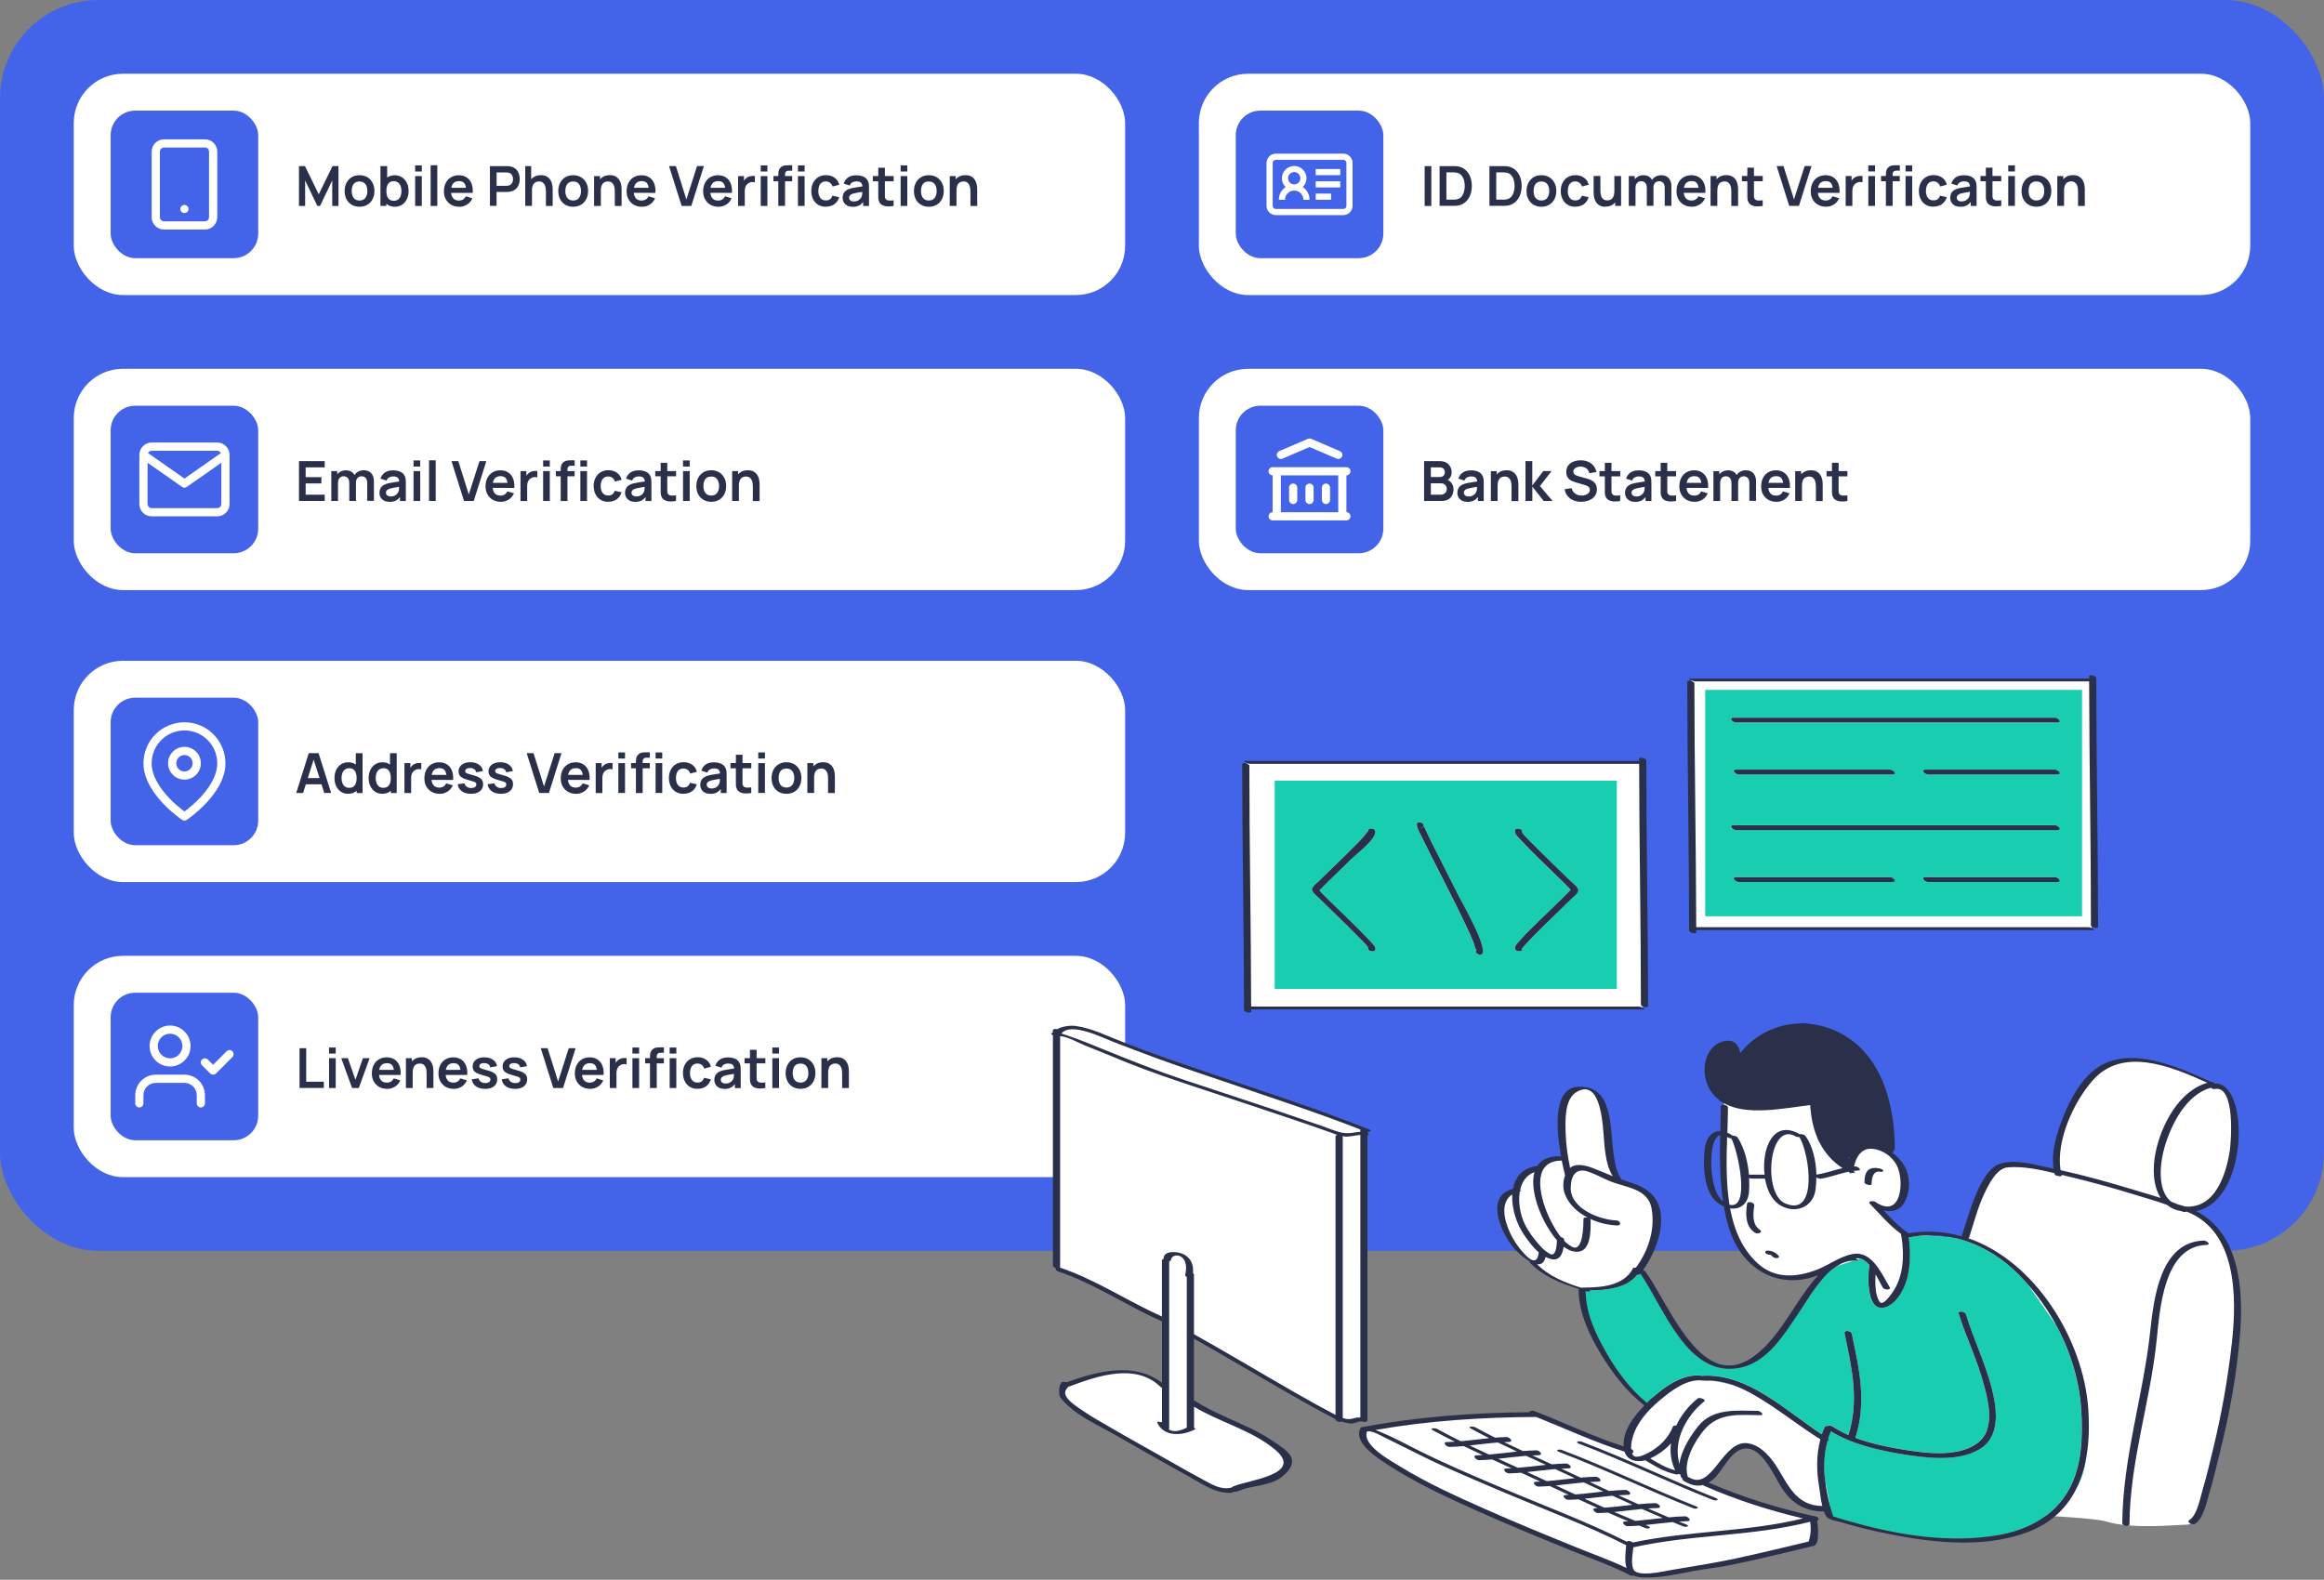 <?xml version="1.0" encoding="UTF-8"?>
<svg id="Layer_2" data-name="Layer 2" xmlns="http://www.w3.org/2000/svg" xmlns:xlink="http://www.w3.org/1999/xlink" viewBox="0 0 540 367.14">
  <rect x="0" y="0" width="540" height="367.14" fill="#808080" stroke="none"/>
  <defs>
    <style>
      .cls-1 {
        fill: #19ceb0;
      }

      .cls-1, .cls-2, .cls-3, .cls-4, .cls-5, .cls-6 {
        stroke-width: 0px;
      }

      .cls-2 {
        fill: none;
      }

      .cls-7 {
        clip-path: url(#clippath-1);
      }

      .cls-3, .cls-4 {
        fill: #fff;
      }

      .cls-4 {
        fill-rule: evenodd;
      }

      .cls-8 {
        clip-path: url(#clippath);
      }

      .cls-5 {
        fill: #2a3049;
      }

      .cls-6 {
        fill: #4364e8;
      }
    </style>
    <clipPath id="clippath">
      <rect class="cls-2" width="540" height="367.14"/>
    </clipPath>
    <clipPath id="clippath-1">
      <rect class="cls-2" x="244.29" y="156.43" width="276.43" height="210.71"/>
    </clipPath>
  </defs>
  <g id="Layer_1-2" data-name="Layer 1">
    <g class="cls-8">
      <g>
        <rect class="cls-6" width="540" height="290.71" rx="22.86" ry="22.86"/>
        <rect class="cls-3" x="17.14" y="17.14" width="244.29" height="51.43" rx="11.43" ry="11.43"/>
        <rect class="cls-6" x="25.71" y="25.71" width="34.29" height="34.29" rx="5.71" ry="5.71"/>
        <path class="cls-3" d="m42.86,47.62c-.53,0-.95.43-.95.95s.43.95.95.95h0c.53,0,.95-.43.95-.95s-.43-.95-.95-.95h0Z"/>
        <path class="cls-4" d="m38.1,32.38c-1.58,0-2.86,1.28-2.86,2.86v15.24c0,1.58,1.28,2.86,2.86,2.86h9.52c1.58,0,2.86-1.28,2.86-2.86v-15.24c0-1.58-1.28-2.86-2.86-2.86h-9.52Zm-.95,2.86c0-.53.43-.95.95-.95h9.52c.53,0,.95.43.95.95v15.24c0,.53-.43.95-.95.95h-9.52c-.53,0-.95-.43-.95-.95v-15.24Z"/>
        <path class="cls-5" d="m69.47,47.86v-9.26h1.39l3.2,6.56,3.2-6.56h1.39v9.26h-1.45v-5.93l-2.84,5.93h-.62l-2.84-5.93v5.93h-1.45Zm14.06.19c-.69,0-1.3-.16-1.82-.47-.52-.31-.92-.74-1.21-1.29-.28-.55-.42-1.19-.42-1.9s.15-1.37.44-1.92c.29-.55.7-.98,1.21-1.29s1.12-.46,1.8-.46,1.31.16,1.83.47c.52.31.92.75,1.21,1.3.29.55.43,1.18.43,1.9s-.15,1.36-.44,1.91c-.29.55-.69.98-1.21,1.29-.52.31-1.13.46-1.82.46Zm0-1.45c.62,0,1.08-.21,1.38-.62.3-.41.45-.94.45-1.59s-.15-1.21-.46-1.61c-.3-.4-.76-.6-1.37-.6-.42,0-.76.09-1.03.28-.27.18-.46.44-.59.78-.13.33-.19.71-.19,1.15,0,.67.15,1.21.46,1.61.31.4.76.6,1.36.6Zm8.22,1.45c-.68,0-1.24-.16-1.7-.48-.46-.32-.8-.76-1.03-1.31-.23-.56-.35-1.18-.35-1.87s.12-1.32.35-1.88c.23-.55.57-.99,1.02-1.3.45-.32,1-.48,1.67-.48s1.22.16,1.7.48c.48.32.86.75,1.13,1.3.27.55.4,1.17.4,1.88s-.13,1.32-.39,1.87c-.26.55-.63.99-1.11,1.31-.48.32-1.03.48-1.67.48Zm-3.35-.19v-9.26h1.56v4.38h-.19v4.87h-1.37Zm3.11-1.2c.4,0,.73-.1,1-.3.26-.2.45-.47.58-.82.13-.35.19-.73.19-1.16s-.06-.8-.19-1.14c-.13-.35-.33-.62-.6-.82-.27-.21-.61-.31-1.03-.31-.39,0-.72.1-.96.29-.25.19-.43.45-.55.8-.12.34-.17.74-.17,1.19s.06.85.17,1.19c.12.34.31.61.56.8.26.19.59.28,1.01.28Zm4.95-6.8v-1.42h1.55v1.42h-1.55Zm0,8v-6.94h1.55v6.94h-1.55Zm3.6,0v-9.45h1.55v9.45h-1.55Zm6.63.19c-.7,0-1.32-.15-1.85-.46-.53-.3-.95-.73-1.25-1.27-.3-.54-.44-1.16-.44-1.86,0-.76.15-1.42.44-1.97.29-.56.7-1,1.22-1.3s1.12-.46,1.8-.46c.72,0,1.33.17,1.83.51.51.33.88.81,1.12,1.42.24.61.34,1.33.28,2.17h-1.54v-.57c0-.75-.14-1.3-.4-1.65s-.67-.52-1.23-.52c-.63,0-1.11.2-1.41.59-.31.39-.46.96-.46,1.72,0,.7.15,1.25.46,1.63.31.39.76.58,1.35.58.38,0,.71-.08.98-.25.28-.17.49-.42.64-.74l1.53.46c-.27.63-.68,1.11-1.23,1.46-.55.35-1.16.52-1.83.52Zm-2.39-3.23v-1.17h4.78v1.17h-4.78Zm9.54,3.04v-9.26h3.82c.09,0,.21,0,.35.01.14,0,.27.02.39.04.54.08.98.26,1.32.53.35.27.61.62.78,1.04.17.42.26.88.26,1.39s-.09.97-.26,1.39c-.17.42-.43.76-.78,1.03-.35.27-.79.45-1.32.53-.12.02-.25.03-.4.04-.14,0-.26.01-.34.01h-2.28v3.23h-1.55Zm1.55-4.68h2.21c.09,0,.18,0,.29-.01s.21-.03.3-.05c.26-.06.46-.18.6-.34.15-.16.26-.35.32-.55.06-.21.1-.41.1-.6s-.03-.4-.1-.6c-.06-.21-.17-.4-.32-.56-.15-.16-.35-.28-.6-.34-.09-.03-.19-.04-.3-.04-.11,0-.2-.01-.29-.01h-2.21v3.12Zm11.46,4.68v-3.34c0-.22-.01-.46-.05-.73-.03-.27-.1-.52-.21-.77-.11-.25-.27-.45-.49-.61-.21-.16-.51-.24-.87-.24-.2,0-.39.03-.59.1-.19.06-.37.18-.53.33-.15.15-.28.37-.37.64-.09.27-.14.62-.14,1.04l-.92-.39c0-.59.11-1.13.34-1.61.23-.48.57-.86,1.02-1.14.45-.29.99-.43,1.65-.43.51,0,.94.09,1.27.26s.6.39.8.66c.2.27.34.55.44.85.09.3.15.59.18.86.03.27.04.48.04.65v3.88h-1.57Zm-4.81,0v-9.26h1.38v4.87h.19v4.38h-1.57Zm11.13.19c-.69,0-1.3-.16-1.82-.47-.52-.31-.92-.74-1.21-1.29-.28-.55-.42-1.19-.42-1.9s.15-1.37.44-1.92c.29-.55.7-.98,1.22-1.29s1.12-.46,1.8-.46,1.31.16,1.83.47.92.75,1.21,1.3c.29.55.43,1.18.43,1.9s-.15,1.36-.44,1.91c-.29.55-.69.98-1.21,1.29-.52.31-1.12.46-1.82.46Zm0-1.45c.62,0,1.08-.21,1.38-.62.3-.41.45-.94.45-1.59s-.15-1.21-.46-1.61c-.3-.4-.76-.6-1.37-.6-.42,0-.76.09-1.03.28-.27.18-.46.44-.59.78-.13.33-.19.71-.19,1.15,0,.67.15,1.21.46,1.61.31.4.76.6,1.36.6Zm9.68,1.26v-3.34c0-.22-.01-.46-.04-.73-.03-.27-.1-.52-.21-.77-.11-.25-.27-.45-.49-.61-.21-.16-.51-.24-.87-.24-.2,0-.39.03-.59.1s-.37.18-.53.33c-.15.15-.28.37-.37.64-.09.27-.14.62-.14,1.04l-.92-.39c0-.59.11-1.13.34-1.61.23-.48.57-.86,1.02-1.14.45-.29.99-.43,1.65-.43.51,0,.94.09,1.27.26.33.17.6.39.8.66.2.27.34.55.44.85.09.3.15.59.18.86.03.27.04.48.04.65v3.88h-1.57Zm-4.81,0v-6.94h1.38v2.15h.19v4.79h-1.57Zm11.1.19c-.7,0-1.32-.15-1.85-.46-.53-.3-.95-.73-1.25-1.27-.3-.54-.44-1.16-.44-1.86,0-.76.15-1.42.44-1.97.29-.56.7-1,1.22-1.3s1.12-.46,1.8-.46c.72,0,1.33.17,1.83.51.51.33.88.81,1.12,1.42.24.61.34,1.33.28,2.17h-1.54v-.57c0-.75-.14-1.3-.4-1.65-.26-.35-.67-.52-1.23-.52-.63,0-1.11.2-1.41.59-.31.39-.46.96-.46,1.72,0,.7.15,1.25.46,1.63.31.39.76.58,1.35.58.38,0,.71-.08.98-.25.28-.17.49-.42.64-.74l1.53.46c-.27.63-.68,1.11-1.23,1.46-.55.35-1.16.52-1.83.52Zm-2.39-3.23v-1.17h4.78v1.17h-4.78Zm11.63,3.04l-2.92-9.26h1.59l2.44,7.75,2.47-7.75h1.59l-2.92,9.26h-2.27Zm8.54.19c-.7,0-1.32-.15-1.85-.46-.53-.3-.95-.73-1.25-1.27-.3-.54-.44-1.16-.44-1.86,0-.76.15-1.42.44-1.97.29-.56.7-1,1.22-1.3s1.12-.46,1.8-.46c.72,0,1.33.17,1.83.51.51.33.88.81,1.12,1.42.24.61.34,1.33.28,2.17h-1.54v-.57c0-.75-.14-1.3-.4-1.65-.26-.35-.67-.52-1.23-.52-.63,0-1.11.2-1.41.59-.31.39-.46.96-.46,1.72,0,.7.15,1.25.46,1.63.31.39.76.58,1.35.58.38,0,.71-.08.98-.25.28-.17.49-.42.64-.74l1.53.46c-.27.63-.68,1.11-1.23,1.46-.55.35-1.16.52-1.83.52Zm-2.39-3.23v-1.17h4.78v1.17h-4.78Zm6.97,3.04v-6.94h1.37v1.69l-.17-.22c.09-.23.2-.44.34-.63.15-.19.32-.35.52-.48.17-.12.36-.21.57-.27.21-.07.42-.11.64-.12.22-.02.43,0,.64.03v1.45c-.21-.06-.44-.08-.71-.06-.27.02-.51.1-.72.23-.21.12-.39.26-.53.44-.13.18-.23.39-.3.62-.06.23-.1.47-.1.74v3.53h-1.56Zm5.26-8v-1.42h1.55v1.42h-1.55Zm0,8v-6.94h1.55v6.94h-1.55Zm4.08,0v-7.05c0-.18,0-.37.02-.58.01-.21.05-.43.11-.64.06-.21.17-.4.33-.57.2-.22.41-.37.64-.45.23-.09.46-.13.68-.14.22-.01.42-.02.59-.02h.87v1.26h-.8c-.3,0-.52.07-.66.22-.14.15-.21.34-.21.58v7.39h-1.55Zm-1.12-5.73v-1.22h4.35v1.22h-4.35Zm5.69-2.27v-1.42h1.55v1.42h-1.55Zm0,8v-6.94h1.55v6.94h-1.55Zm6.49.19c-.72,0-1.33-.16-1.83-.48-.51-.32-.89-.76-1.16-1.31-.27-.55-.4-1.18-.4-1.88,0-.71.14-1.34.42-1.89.28-.55.67-.99,1.18-1.3.51-.32,1.12-.48,1.82-.48.79,0,1.45.2,2,.6.55.39.91.93,1.07,1.62l-1.54.42c-.12-.37-.32-.66-.6-.87-.28-.21-.6-.32-.95-.32-.4,0-.73.1-1,.29-.26.19-.45.45-.58.78-.12.33-.19.71-.19,1.14,0,.66.15,1.19.44,1.6.3.41.74.61,1.32.61.41,0,.74-.09.97-.28.24-.19.42-.46.54-.82l1.58.35c-.21.71-.59,1.25-1.13,1.63-.54.38-1.19.57-1.97.57Zm6.21,0c-.5,0-.93-.09-1.27-.28-.35-.19-.61-.45-.79-.76-.18-.32-.26-.67-.26-1.05,0-.33.06-.63.17-.9.11-.27.28-.5.51-.69.23-.2.53-.36.9-.48.28-.09.6-.17.98-.24.38-.07.78-.14,1.22-.2.44-.06.9-.13,1.38-.21l-.55.31c0-.48-.1-.83-.32-1.06-.22-.23-.59-.34-1.11-.34-.31,0-.61.07-.91.22-.29.15-.49.4-.61.75l-1.41-.44c.17-.59.5-1.06.98-1.41.48-.36,1.14-.53,1.95-.53.62,0,1.16.1,1.63.3.47.2.82.53,1.05.99.12.24.2.5.23.75.03.25.04.53.04.83v4.26h-1.36v-1.5l.23.24c-.31.5-.68.87-1.1,1.11-.42.23-.94.35-1.56.35Zm.31-1.23c.35,0,.65-.06.9-.19.25-.12.45-.28.59-.46.15-.18.25-.35.3-.51.08-.2.13-.42.13-.67.01-.26.02-.47.02-.62l.48.14c-.47.07-.87.14-1.2.19-.33.06-.62.11-.86.16-.24.05-.45.1-.64.16-.18.06-.33.14-.46.23-.12.09-.22.18-.29.3-.06.11-.1.24-.1.39,0,.17.04.32.13.46.09.13.21.23.37.31.17.08.37.12.62.12Zm9.23,1.04c-.46.09-.91.12-1.35.11-.44,0-.83-.09-1.18-.24-.35-.15-.61-.4-.79-.73-.16-.3-.24-.61-.25-.92,0-.31-.01-.67-.01-1.06v-6.04h1.54v5.95c0,.28,0,.52,0,.73,0,.21.05.38.13.51.15.26.4.4.74.43s.72.01,1.16-.05v1.3Zm-4.84-5.73v-1.22h4.84v1.22h-4.84Zm6.46-2.27v-1.42h1.55v1.42h-1.55Zm0,8v-6.94h1.55v6.94h-1.55Zm6.54.19c-.69,0-1.3-.16-1.82-.47-.52-.31-.92-.74-1.21-1.29-.28-.55-.42-1.19-.42-1.9s.15-1.37.44-1.92c.29-.55.7-.98,1.22-1.29.52-.31,1.12-.46,1.8-.46s1.31.16,1.83.47.92.75,1.21,1.3c.29.55.43,1.18.43,1.9s-.15,1.36-.44,1.91c-.29.55-.69.98-1.21,1.29-.52.31-1.12.46-1.82.46Zm0-1.45c.62,0,1.08-.21,1.38-.62.3-.41.45-.94.45-1.59s-.15-1.21-.46-1.61c-.3-.4-.76-.6-1.37-.6-.42,0-.76.09-1.03.28-.27.18-.46.44-.59.78-.13.33-.19.71-.19,1.15,0,.67.15,1.21.46,1.61.31.4.76.6,1.36.6Zm9.68,1.26v-3.34c0-.22-.01-.46-.05-.73-.03-.27-.1-.52-.21-.77-.11-.25-.27-.45-.49-.61-.21-.16-.51-.24-.87-.24-.2,0-.39.03-.59.1s-.37.18-.53.33c-.15.15-.28.37-.37.64-.09.27-.14.62-.14,1.04l-.92-.39c0-.59.11-1.13.34-1.61.23-.48.57-.86,1.02-1.14.45-.29.99-.43,1.65-.43.51,0,.94.09,1.27.26.33.17.6.39.8.66.2.27.34.55.44.85.09.3.15.59.18.86.03.27.04.48.04.65v3.88h-1.57Zm-4.81,0v-6.94h1.38v2.15h.19v4.79h-1.57Z"/>
        <rect class="cls-3" x="17.14" y="153.57" width="244.29" height="51.43" rx="11.43" ry="11.43"/>
        <rect class="cls-6" x="25.71" y="162.14" width="34.29" height="34.29" rx="5.71" ry="5.71"/>
        <path class="cls-4" d="m42.86,169.76c-2.02,0-3.96.8-5.39,2.23-1.43,1.43-2.23,3.37-2.23,5.39,0,2.95,1.92,5.81,4.02,8.04,1.03,1.09,2.07,1.98,2.85,2.6.29.23.54.42.75.57.2-.15.46-.34.75-.57.78-.62,1.82-1.51,2.85-2.6,2.1-2.22,4.02-5.09,4.02-8.04,0-2.02-.8-3.96-2.23-5.39-1.43-1.43-3.37-2.23-5.39-2.23Zm0,20q-.53.79-.53.79h0s0,0,0,0h-.02s-.04-.05-.08-.07c-.07-.05-.16-.12-.29-.2-.24-.18-.59-.44-1.01-.77-.83-.66-1.93-1.61-3.04-2.78-2.18-2.3-4.55-5.63-4.55-9.35,0-2.53,1-4.95,2.79-6.73,1.79-1.79,4.21-2.79,6.73-2.79s4.95,1,6.73,2.79c1.79,1.79,2.79,4.21,2.79,6.73,0,3.72-2.37,7.04-4.55,9.35-1.11,1.17-2.22,2.12-3.04,2.78-.41.33-.76.59-1.01.77-.12.09-.22.16-.29.2-.03.02-.06.04-.08.05h-.02s0,.02,0,.02h0s0,0-.53-.79Zm0,0l.53.79c-.32.21-.74.21-1.06,0l.53-.79Z"/>
        <path class="cls-4" d="m42.86,175.48c-1.05,0-1.9.85-1.9,1.9s.85,1.91,1.9,1.91,1.9-.85,1.9-1.91-.85-1.9-1.9-1.9Zm-3.81,1.9c0-2.1,1.71-3.81,3.81-3.81s3.81,1.71,3.81,3.81-1.71,3.81-3.81,3.81-3.81-1.71-3.81-3.81Z"/>
        <path class="cls-5" d="m68.83,184.29l2.92-9.26h2.27l2.92,9.26h-1.59l-2.65-8.31h.35l-2.62,8.31h-1.59Zm1.63-2.01v-1.45h4.86v1.45h-4.86Zm10.43,2.2c-.64,0-1.2-.16-1.67-.48s-.84-.76-1.11-1.31c-.26-.55-.39-1.18-.39-1.87s.13-1.33.39-1.88c.27-.55.64-.99,1.12-1.3.48-.32,1.05-.48,1.71-.48s1.21.16,1.66.48c.45.32.79.75,1.02,1.3.23.55.35,1.18.35,1.88s-.12,1.31-.35,1.87c-.23.55-.58.99-1.04,1.31-.46.32-1.03.48-1.7.48Zm.24-1.39c.42,0,.75-.09,1-.28.26-.19.44-.46.56-.8.12-.34.18-.74.18-1.19s-.06-.85-.18-1.19c-.12-.34-.3-.61-.55-.8-.25-.19-.57-.29-.96-.29-.42,0-.76.1-1.03.31-.27.2-.47.48-.6.82-.13.34-.19.72-.19,1.14s.06.81.19,1.16c.13.34.32.62.59.82.26.2.59.3,1,.3Zm1.74,1.2v-4.87h-.19v-4.38h1.56v9.26h-1.37Zm5.96.19c-.64,0-1.2-.16-1.67-.48s-.84-.76-1.11-1.31c-.26-.55-.39-1.18-.39-1.87s.13-1.33.39-1.88c.27-.55.64-.99,1.12-1.3.48-.32,1.05-.48,1.71-.48s1.21.16,1.66.48c.45.32.79.75,1.02,1.3.23.55.35,1.18.35,1.88s-.12,1.31-.35,1.87c-.23.55-.58.99-1.04,1.31-.46.32-1.03.48-1.7.48Zm.24-1.39c.42,0,.75-.09,1-.28.26-.19.44-.46.56-.8.12-.34.18-.74.18-1.19s-.06-.85-.18-1.19c-.12-.34-.3-.61-.55-.8-.25-.19-.57-.29-.96-.29-.42,0-.76.1-1.03.31-.27.2-.47.48-.6.82-.13.34-.19.72-.19,1.14s.06.81.19,1.16c.13.34.32.62.59.82.26.2.59.3,1,.3Zm1.74,1.2v-4.87h-.19v-4.38h1.56v9.26h-1.37Zm3.17,0v-6.94h1.37v1.69l-.17-.22c.09-.23.2-.44.34-.63.15-.19.32-.35.52-.48.17-.12.36-.21.57-.27.21-.07.42-.11.64-.12.22-.02.43,0,.64.03v1.45c-.21-.06-.44-.08-.71-.06-.27.02-.51.1-.72.23-.21.12-.39.26-.53.44-.13.18-.23.39-.3.62-.06.23-.1.47-.1.74v3.53h-1.56Zm8.17.19c-.7,0-1.32-.15-1.85-.46-.53-.3-.95-.73-1.25-1.27-.3-.54-.44-1.16-.44-1.86,0-.76.15-1.42.44-1.97.29-.56.7-1,1.21-1.3.52-.31,1.12-.46,1.8-.46.72,0,1.33.17,1.83.51.51.33.88.81,1.12,1.42.24.61.34,1.33.28,2.17h-1.54v-.57c0-.75-.14-1.31-.4-1.65-.26-.35-.67-.52-1.23-.52-.63,0-1.11.2-1.41.59-.31.39-.46.96-.46,1.72,0,.7.15,1.25.46,1.63.31.39.76.58,1.35.58.38,0,.71-.08.98-.25.28-.17.49-.42.64-.74l1.53.46c-.27.63-.68,1.11-1.23,1.46-.55.35-1.16.52-1.83.52Zm-2.39-3.23v-1.17h4.78v1.17h-4.78Zm9.65,3.23c-.86,0-1.55-.19-2.09-.58-.54-.39-.86-.93-.98-1.63l1.58-.24c.08.34.26.61.54.81s.63.3,1.05.3c.37,0,.66-.07.86-.22.21-.15.31-.35.31-.61,0-.16-.04-.29-.12-.38-.07-.1-.24-.19-.49-.28-.25-.09-.64-.2-1.16-.34-.58-.15-1.05-.32-1.39-.5-.34-.18-.59-.39-.74-.64-.15-.24-.23-.54-.23-.89,0-.43.11-.81.34-1.13.23-.32.54-.57.95-.74.41-.18.89-.26,1.44-.26s1.02.08,1.43.25c.42.17.76.41,1.02.71s.42.67.48,1.09l-1.58.28c-.04-.3-.17-.53-.41-.7-.23-.17-.53-.27-.91-.29-.36-.02-.66.03-.88.17-.22.13-.33.31-.33.55,0,.13.05.25.13.34.09.09.27.19.54.28.27.09.68.21,1.22.35.55.14.99.3,1.32.49.33.18.57.4.72.65.15.25.23.56.23.92,0,.7-.25,1.25-.76,1.65-.51.4-1.21.6-2.1.6Zm6.96,0c-.86,0-1.55-.19-2.09-.58-.54-.39-.86-.93-.98-1.63l1.58-.24c.08.34.26.61.54.81s.63.3,1.05.3c.37,0,.66-.07.86-.22.21-.15.31-.35.31-.61,0-.16-.04-.29-.12-.38-.07-.1-.24-.19-.49-.28-.25-.09-.64-.2-1.16-.34-.58-.15-1.05-.32-1.39-.5-.34-.18-.59-.39-.74-.64-.15-.24-.23-.54-.23-.89,0-.43.11-.81.34-1.13.23-.32.54-.57.95-.74.41-.18.89-.26,1.44-.26s1.02.08,1.43.25c.42.17.76.41,1.02.71s.42.67.48,1.09l-1.58.28c-.04-.3-.17-.53-.41-.7-.23-.17-.53-.27-.91-.29-.36-.02-.66.03-.88.17-.22.13-.33.31-.33.55,0,.13.04.25.13.34.09.09.27.19.54.28.27.09.68.21,1.22.35.55.14.99.3,1.32.49.33.18.57.4.72.65.15.25.22.56.22.92,0,.7-.25,1.25-.76,1.65-.51.4-1.21.6-2.1.6Zm8.93-.19l-2.92-9.26h1.59l2.44,7.75,2.47-7.75h1.59l-2.92,9.26h-2.27Zm8.54.19c-.7,0-1.32-.15-1.85-.46-.53-.3-.95-.73-1.25-1.27-.3-.54-.44-1.16-.44-1.86,0-.76.15-1.42.44-1.97.29-.56.7-1,1.22-1.3.52-.31,1.12-.46,1.8-.46.72,0,1.33.17,1.83.51.51.33.88.81,1.12,1.42.24.61.34,1.33.28,2.17h-1.54v-.57c0-.75-.14-1.31-.4-1.65-.26-.35-.67-.52-1.23-.52-.63,0-1.11.2-1.41.59-.31.39-.46.96-.46,1.72,0,.7.15,1.25.46,1.63.31.39.76.58,1.35.58.38,0,.71-.08.98-.25.28-.17.49-.42.64-.74l1.53.46c-.27.63-.68,1.11-1.23,1.46-.55.35-1.16.52-1.83.52Zm-2.39-3.23v-1.17h4.78v1.17h-4.78Zm6.97,3.04v-6.94h1.37v1.69l-.17-.22c.09-.23.2-.44.34-.63.15-.19.32-.35.52-.48.17-.12.36-.21.57-.27.21-.07.42-.11.64-.12.22-.02.43,0,.64.03v1.45c-.21-.06-.44-.08-.71-.06-.27.02-.51.1-.72.23-.21.12-.39.26-.53.44-.13.18-.23.39-.3.62-.06.23-.1.47-.1.74v3.53h-1.56Zm5.26-8v-1.42h1.55v1.42h-1.55Zm0,8v-6.94h1.55v6.94h-1.55Zm4.08,0v-7.05c0-.18,0-.37.02-.58.01-.21.05-.43.11-.64.06-.21.17-.4.33-.57.2-.22.41-.37.64-.45.23-.09.46-.13.68-.14.22-.01.42-.02.59-.02h.87v1.26h-.8c-.3,0-.52.08-.66.23-.14.15-.21.34-.21.58v7.39h-1.55Zm-1.12-5.73v-1.22h4.35v1.22h-4.35Zm5.69-2.27v-1.42h1.55v1.42h-1.55Zm0,8v-6.94h1.55v6.94h-1.55Zm6.49.19c-.72,0-1.33-.16-1.83-.48-.51-.32-.89-.76-1.16-1.31-.27-.55-.4-1.18-.4-1.88,0-.71.14-1.34.42-1.89.28-.55.67-.99,1.18-1.3.51-.32,1.12-.48,1.82-.48.79,0,1.46.2,2,.6.55.39.91.93,1.07,1.62l-1.54.42c-.12-.37-.32-.66-.6-.87-.28-.21-.6-.31-.95-.31-.4,0-.73.1-1,.29-.26.19-.45.45-.58.78-.12.33-.19.71-.19,1.14,0,.66.15,1.19.44,1.6.3.41.74.61,1.32.61.41,0,.74-.09.97-.28.24-.19.42-.46.54-.82l1.58.35c-.21.71-.59,1.25-1.12,1.63-.54.38-1.19.57-1.97.57Zm6.21,0c-.5,0-.93-.09-1.27-.28-.35-.19-.61-.45-.79-.76-.18-.32-.26-.67-.26-1.05,0-.33.06-.63.17-.9.11-.27.28-.5.51-.69.23-.2.53-.36.9-.48.28-.09.6-.17.98-.24.38-.07.78-.14,1.22-.2.44-.06.9-.13,1.38-.21l-.55.31c0-.48-.1-.83-.32-1.06-.22-.23-.59-.34-1.11-.34-.31,0-.62.07-.91.22-.29.15-.5.4-.61.75l-1.41-.44c.17-.59.5-1.06.98-1.41.48-.36,1.14-.53,1.95-.53.62,0,1.16.1,1.63.3.47.2.82.53,1.05.99.12.24.2.49.23.75.03.25.04.53.04.83v4.26h-1.36v-1.5l.22.24c-.31.5-.68.87-1.1,1.11-.42.23-.94.35-1.56.35Zm.31-1.23c.35,0,.65-.06.9-.19.25-.12.45-.28.59-.46.15-.18.25-.35.3-.51.08-.2.13-.42.13-.68.01-.26.02-.46.02-.62l.48.14c-.47.07-.87.14-1.2.19-.33.06-.62.11-.86.16-.24.05-.45.1-.64.16-.18.06-.33.14-.46.22-.12.09-.22.18-.29.3-.06.11-.1.24-.1.39,0,.17.04.32.13.46.09.13.21.23.37.31.17.08.37.12.62.12Zm9.23,1.04c-.46.09-.91.12-1.35.11-.44,0-.83-.09-1.18-.24-.35-.15-.61-.4-.79-.73-.16-.3-.24-.61-.25-.92,0-.31-.01-.67-.01-1.06v-6.04h1.54v5.95c0,.28,0,.52,0,.73,0,.21.05.38.13.51.15.26.4.4.74.43s.72.01,1.16-.05v1.3Zm-4.84-5.73v-1.22h4.84v1.22h-4.84Zm6.46-2.27v-1.42h1.55v1.42h-1.55Zm0,8v-6.94h1.55v6.94h-1.55Zm6.54.19c-.69,0-1.3-.16-1.82-.47-.52-.31-.92-.74-1.21-1.29-.28-.55-.42-1.19-.42-1.9s.15-1.37.44-1.92c.29-.55.7-.98,1.22-1.29.52-.31,1.12-.46,1.8-.46s1.31.16,1.83.47c.52.31.92.75,1.21,1.3.29.55.43,1.18.43,1.9s-.15,1.36-.44,1.91c-.29.55-.69.98-1.21,1.29-.52.31-1.12.46-1.82.46Zm0-1.45c.62,0,1.08-.21,1.38-.62.3-.41.45-.94.45-1.59s-.15-1.21-.46-1.61c-.3-.4-.76-.6-1.37-.6-.42,0-.76.09-1.03.28-.27.18-.46.44-.59.78-.13.33-.19.71-.19,1.15,0,.67.15,1.21.46,1.61.31.4.76.6,1.36.6Zm9.68,1.26v-3.34c0-.22-.01-.46-.04-.73-.03-.27-.1-.52-.21-.76-.11-.25-.27-.45-.49-.61-.21-.16-.51-.24-.87-.24-.2,0-.39.03-.59.1s-.37.18-.53.33c-.15.15-.28.37-.37.64-.09.27-.14.62-.14,1.04l-.92-.39c0-.59.11-1.13.34-1.61.23-.48.57-.86,1.02-1.14.45-.29.99-.43,1.65-.43.51,0,.94.09,1.27.26.33.17.6.39.8.66.2.27.34.55.44.85.09.3.15.59.18.86.03.27.04.48.04.65v3.88h-1.57Zm-4.81,0v-6.94h1.38v2.15h.19v4.79h-1.57Z"/>
        <rect class="cls-3" x="278.57" y="17.14" width="244.29" height="51.43" rx="11.43" ry="11.43"/>
        <rect class="cls-6" x="287.14" y="25.71" width="34.29" height="34.29" rx="5.71" ry="5.71"/>
        <path class="cls-3" d="m296.43,35.71c-1.17,0-2.14.97-2.14,2.14v10c0,1.17.97,2.14,2.14,2.14h15.71c1.17,0,2.14-.97,2.14-2.14v-10c0-1.18-.97-2.14-2.14-2.14h-15.71Zm0,1.43h15.71c.4,0,.71.31.71.71v10c0,.4-.31.71-.71.71h-15.71c-.4,0-.71-.31-.71-.71v-10c0-.4.31-.71.71-.71Zm4.29,1.43c-1.57,0-2.86,1.29-2.86,2.86,0,.79.34,1.51.87,2.03-.49.33-.88.77-1.16,1.29-.28.52-.42,1.09-.42,1.68h1.43c0-1.19.95-2.14,2.14-2.14s2.14.95,2.14,2.14h1.43c0-.59-.15-1.16-.42-1.68-.28-.52-.67-.96-1.16-1.29.53-.52.87-1.24.87-2.03,0-1.57-1.29-2.86-2.86-2.86Zm5,.71v1.43h5.71v-1.43h-5.71Zm-5,.71c.8,0,1.43.63,1.43,1.43s-.63,1.43-1.43,1.43-1.43-.63-1.43-1.43.63-1.43,1.43-1.43Zm5,2.14v1.43h5.71v-1.43h-5.71Zm0,2.86v1.43h3.57v-1.43h-3.57Z"/>
        <path class="cls-5" d="m331.03,47.86v-9.26h1.55v9.26h-1.55Zm3.47,0v-9.26h2.95c.08,0,.23,0,.46,0,.23,0,.45.02.67.04.73.09,1.35.36,1.86.78.51.42.9.97,1.16,1.63s.39,1.38.39,2.17-.13,1.51-.39,2.17c-.26.66-.65,1.2-1.16,1.63-.51.42-1.13.68-1.86.78-.21.03-.43.04-.66.04-.23,0-.39,0-.46,0h-2.95Zm1.58-1.46h1.38c.13,0,.29,0,.49-.01.2,0,.38-.03.53-.06.44-.08.79-.28,1.07-.59.27-.31.48-.68.6-1.13.13-.44.2-.9.2-1.39s-.07-.97-.2-1.41-.34-.81-.62-1.11c-.27-.3-.63-.49-1.05-.57-.15-.03-.33-.05-.53-.06-.2,0-.36-.01-.49-.01h-1.38v6.34Zm10,1.46v-9.26h2.95c.08,0,.23,0,.46,0,.23,0,.45.02.67.04.73.09,1.35.36,1.86.78.51.42.9.97,1.16,1.63s.39,1.38.39,2.17-.13,1.51-.39,2.17c-.26.66-.65,1.2-1.16,1.63-.51.42-1.13.68-1.86.78-.21.03-.43.04-.66.04-.23,0-.39,0-.46,0h-2.95Zm1.58-1.46h1.38c.13,0,.29,0,.49-.01.2,0,.38-.03.53-.06.44-.08.79-.28,1.07-.59.27-.31.48-.68.6-1.13.13-.44.2-.9.2-1.39s-.07-.97-.2-1.41-.34-.81-.62-1.11c-.27-.3-.63-.49-1.05-.57-.15-.03-.33-.05-.53-.06-.2,0-.36-.01-.49-.01h-1.38v6.34Zm10.49,1.65c-.69,0-1.3-.16-1.82-.47-.52-.31-.92-.74-1.21-1.29-.28-.55-.42-1.19-.42-1.9s.15-1.37.44-1.92c.29-.55.7-.98,1.21-1.29s1.12-.46,1.8-.46,1.31.16,1.83.47c.52.31.92.75,1.21,1.3.29.55.43,1.18.43,1.9s-.15,1.36-.44,1.91c-.29.55-.69.98-1.21,1.29-.52.31-1.12.46-1.82.46Zm0-1.45c.62,0,1.08-.21,1.38-.62.3-.41.45-.94.45-1.59s-.15-1.21-.46-1.61c-.3-.4-.76-.6-1.37-.6-.42,0-.76.09-1.03.28-.27.18-.46.44-.59.78-.13.33-.19.71-.19,1.15,0,.67.15,1.21.46,1.61.31.4.76.6,1.36.6Zm7.9,1.45c-.72,0-1.33-.16-1.83-.48-.51-.32-.89-.76-1.16-1.31-.27-.55-.4-1.18-.41-1.88,0-.71.14-1.34.42-1.89.28-.55.67-.99,1.18-1.3.51-.32,1.12-.48,1.82-.48.79,0,1.45.2,2,.6.55.39.91.93,1.07,1.62l-1.54.42c-.12-.37-.32-.66-.6-.87-.28-.21-.6-.32-.95-.32-.4,0-.74.1-1,.29-.26.19-.45.45-.58.78-.12.33-.19.71-.19,1.14,0,.66.15,1.19.44,1.6.3.41.73.61,1.32.61.41,0,.73-.09.97-.28.24-.19.42-.46.54-.82l1.58.35c-.21.71-.59,1.25-1.13,1.63-.54.38-1.19.57-1.97.57Zm6.98,0c-.51,0-.94-.09-1.27-.26-.33-.17-.6-.39-.8-.66s-.34-.55-.44-.85c-.09-.3-.16-.58-.19-.85-.03-.27-.04-.49-.04-.66v-3.88h1.57v3.34c0,.21.01.46.04.73.03.27.1.52.21.77.11.24.27.45.49.6.22.16.51.24.88.24.2,0,.39-.03.58-.1.19-.06.37-.17.52-.33.16-.16.29-.38.38-.65.09-.27.14-.62.14-1.04l.92.39c0,.59-.12,1.13-.35,1.61-.23.48-.56.86-1.01,1.15-.45.28-.99.42-1.65.42Zm2.27-.2v-2.15h-.19v-4.79h1.56v6.94h-1.37Zm11.51,0v-4.22c0-.48-.12-.85-.35-1.11-.24-.27-.55-.41-.96-.41-.25,0-.47.06-.67.17-.2.11-.35.28-.47.5-.12.22-.17.48-.17.78l-.69-.4c0-.48.1-.9.32-1.27.22-.37.52-.66.9-.86.38-.21.8-.31,1.26-.31.77,0,1.35.23,1.76.69.41.46.62,1.06.62,1.81v4.61h-1.55Zm-8.35,0v-6.94h1.37v2.15h.19v4.79h-1.56Zm4.19,0v-4.2c0-.48-.12-.86-.35-1.13-.24-.27-.56-.41-.96-.41s-.71.13-.95.41c-.24.27-.35.62-.35,1.05l-.69-.46c0-.45.11-.86.33-1.22.22-.36.52-.64.9-.85.38-.21.81-.32,1.28-.32.52,0,.95.11,1.3.33.35.22.61.52.78.9.18.38.26.8.26,1.28v4.6h-1.54Zm10.44.19c-.7,0-1.32-.15-1.85-.46-.53-.3-.95-.73-1.25-1.27-.3-.54-.44-1.16-.44-1.86,0-.76.15-1.42.44-1.97.29-.56.7-1,1.22-1.3.52-.31,1.12-.46,1.8-.46.72,0,1.33.17,1.83.51.51.33.88.81,1.13,1.42.24.61.34,1.33.28,2.17h-1.54v-.57c0-.75-.14-1.3-.4-1.65-.26-.35-.67-.52-1.23-.52-.63,0-1.11.2-1.41.59-.31.39-.46.96-.46,1.72,0,.7.15,1.25.46,1.63.31.39.76.58,1.35.58.38,0,.71-.08.98-.25.28-.17.49-.42.64-.74l1.53.46c-.27.63-.68,1.11-1.23,1.46-.55.35-1.16.52-1.83.52Zm-2.39-3.23v-1.17h4.78v1.17h-4.78Zm11.58,3.04v-3.34c0-.22-.01-.46-.04-.73-.03-.27-.1-.52-.21-.77-.11-.25-.27-.45-.49-.61-.21-.16-.51-.24-.87-.24-.2,0-.39.03-.59.1-.19.06-.37.18-.53.33-.15.15-.28.37-.37.64-.09.27-.14.62-.14,1.04l-.92-.39c0-.59.11-1.13.34-1.61.23-.48.57-.86,1.02-1.14.45-.29.99-.43,1.65-.43.51,0,.94.09,1.27.26.33.17.6.39.8.66.2.27.34.55.44.85.09.3.15.59.18.86.03.27.04.48.04.65v3.88h-1.57Zm-4.82,0v-6.94h1.38v2.15h.19v4.79h-1.57Zm12.13,0c-.46.09-.91.12-1.35.11-.44,0-.83-.09-1.18-.24-.35-.15-.61-.4-.79-.73-.16-.3-.24-.61-.25-.92,0-.31-.01-.67-.01-1.06v-6.04h1.54v5.95c0,.28,0,.52,0,.73,0,.21.05.38.13.51.15.26.4.4.74.43s.72.01,1.16-.05v1.3Zm-4.84-5.73v-1.22h4.84v1.22h-4.84Zm10.99,5.73l-2.92-9.26h1.59l2.44,7.75,2.48-7.75h1.59l-2.92,9.26h-2.27Zm8.54.19c-.7,0-1.32-.15-1.85-.46-.53-.3-.95-.73-1.25-1.27-.3-.54-.44-1.16-.44-1.86,0-.76.15-1.42.44-1.97.29-.56.7-1,1.21-1.3s1.12-.46,1.8-.46c.72,0,1.33.17,1.83.51.51.33.88.81,1.12,1.42.24.61.34,1.33.28,2.17h-1.54v-.57c0-.75-.14-1.3-.4-1.65-.26-.35-.67-.52-1.23-.52-.63,0-1.11.2-1.41.59-.31.39-.46.96-.46,1.72,0,.7.15,1.25.46,1.63s.76.58,1.35.58c.38,0,.71-.08.98-.25.28-.17.49-.42.64-.74l1.53.46c-.27.63-.68,1.11-1.23,1.46-.55.35-1.16.52-1.83.52Zm-2.39-3.23v-1.17h4.78v1.17h-4.78Zm6.97,3.04v-6.94h1.37v1.69l-.17-.22c.09-.23.2-.44.34-.63.15-.19.32-.35.52-.48.17-.12.36-.21.57-.27.21-.07.42-.11.64-.12.22-.02.43,0,.64.03v1.45c-.21-.06-.44-.08-.71-.06-.27.02-.51.1-.72.23-.21.12-.39.26-.53.44-.13.18-.23.39-.3.62-.06.23-.1.47-.1.74v3.53h-1.56Zm5.26-8v-1.42h1.55v1.42h-1.55Zm0,8v-6.94h1.55v6.94h-1.55Zm4.08,0v-7.05c0-.18,0-.37.02-.58.01-.21.05-.43.11-.64.06-.21.17-.4.33-.57.2-.22.41-.37.64-.45.23-.09.46-.13.68-.14.22-.01.42-.02.59-.02h.87v1.26h-.8c-.3,0-.52.07-.66.22-.14.15-.21.34-.21.58v7.39h-1.55Zm-1.12-5.73v-1.22h4.35v1.22h-4.35Zm5.69-2.27v-1.42h1.55v1.42h-1.55Zm0,8v-6.94h1.55v6.94h-1.55Zm6.49.19c-.72,0-1.33-.16-1.83-.48-.51-.32-.89-.76-1.16-1.31-.27-.55-.4-1.18-.4-1.88,0-.71.14-1.34.42-1.89.28-.55.67-.99,1.18-1.3.51-.32,1.12-.48,1.82-.48.79,0,1.45.2,2,.6.55.39.91.93,1.07,1.62l-1.54.42c-.12-.37-.32-.66-.6-.87-.28-.21-.6-.32-.95-.32-.4,0-.73.1-1,.29-.26.19-.45.45-.58.78-.12.33-.19.71-.19,1.14,0,.66.15,1.19.44,1.6.3.41.74.61,1.32.61.41,0,.73-.09.97-.28.24-.19.42-.46.54-.82l1.58.35c-.21.71-.59,1.25-1.13,1.63-.54.38-1.19.57-1.97.57Zm6.21,0c-.5,0-.93-.09-1.27-.28-.35-.19-.61-.45-.79-.76-.18-.32-.26-.67-.26-1.05,0-.33.06-.63.17-.9.11-.27.28-.5.51-.69.23-.2.53-.36.9-.48.28-.09.6-.17.98-.24.38-.07.78-.14,1.22-.2.44-.06.9-.13,1.38-.21l-.55.31c0-.48-.1-.83-.32-1.06-.22-.23-.59-.34-1.11-.34-.31,0-.62.07-.91.22-.29.15-.49.4-.61.75l-1.41-.44c.17-.59.5-1.06.98-1.41.48-.36,1.14-.53,1.95-.53.62,0,1.16.1,1.63.3.47.2.82.53,1.05.99.12.24.2.5.23.75.03.25.04.53.04.83v4.26h-1.36v-1.5l.23.24c-.31.5-.68.87-1.1,1.11-.42.23-.94.35-1.56.35Zm.31-1.23c.35,0,.65-.06.9-.19.25-.12.45-.28.59-.46.15-.18.25-.35.3-.51.08-.2.13-.42.14-.67.01-.26.02-.47.02-.62l.48.14c-.47.07-.87.14-1.2.19-.33.06-.62.11-.86.16-.24.05-.45.1-.64.16-.18.06-.33.14-.46.23s-.22.18-.29.3c-.06.11-.1.24-.1.39,0,.17.04.32.13.46.09.13.21.23.37.31.17.08.37.12.62.12Zm9.23,1.04c-.46.09-.91.12-1.35.11-.44,0-.83-.09-1.18-.24-.35-.15-.61-.4-.79-.73-.16-.3-.24-.61-.25-.92,0-.31-.01-.67-.01-1.06v-6.04h1.54v5.95c0,.28,0,.52,0,.73,0,.21.05.38.14.51.15.26.4.4.74.43s.72.01,1.16-.05v1.3Zm-4.84-5.73v-1.22h4.84v1.22h-4.84Zm6.46-2.27v-1.42h1.55v1.42h-1.55Zm0,8v-6.94h1.55v6.94h-1.55Zm6.54.19c-.69,0-1.3-.16-1.82-.47-.52-.31-.92-.74-1.21-1.29-.28-.55-.42-1.19-.42-1.9s.15-1.37.44-1.92.7-.98,1.21-1.29,1.12-.46,1.8-.46,1.31.16,1.83.47.92.75,1.21,1.3c.29.55.43,1.18.43,1.9s-.15,1.36-.44,1.91c-.29.55-.69.98-1.21,1.29-.52.31-1.13.46-1.82.46Zm0-1.45c.62,0,1.08-.21,1.38-.62.3-.41.45-.94.45-1.59s-.15-1.21-.46-1.61c-.3-.4-.76-.6-1.37-.6-.42,0-.76.09-1.03.28-.27.18-.46.44-.59.78-.13.33-.19.71-.19,1.15,0,.67.15,1.21.46,1.61.31.4.76.6,1.36.6Zm9.68,1.26v-3.34c0-.22-.01-.46-.05-.73-.03-.27-.1-.52-.21-.77-.11-.25-.27-.45-.49-.61-.21-.16-.51-.24-.87-.24-.2,0-.39.03-.59.1-.19.06-.37.18-.53.33-.15.15-.28.37-.37.64-.09.27-.14.62-.14,1.04l-.92-.39c0-.59.11-1.13.34-1.61.23-.48.57-.86,1.02-1.14.45-.29.99-.43,1.65-.43.51,0,.94.09,1.27.26.33.17.6.39.8.66.2.27.34.55.44.85.09.3.15.59.18.86.03.27.04.48.04.65v3.88h-1.57Zm-4.82,0v-6.94h1.38v2.15h.19v4.79h-1.57Z"/>
        <rect class="cls-3" x="17.14" y="85.71" width="244.29" height="51.43" rx="11.43" ry="11.43"/>
        <rect class="cls-6" x="25.71" y="94.29" width="34.29" height="34.29" rx="5.71" ry="5.71"/>
        <path class="cls-4" d="m53.34,105.73v11.41c0,1.57-1.28,2.86-2.86,2.86h-15.24c-1.57,0-2.86-1.28-2.86-2.86v-11.43c0-1.57,1.28-2.86,2.86-2.86h15.24c1.57,0,2.84,1.27,2.86,2.83,0,.01,0,.03,0,.04Zm-18.95-.44c.16-.31.48-.53.85-.53h15.24c.37,0,.69.22.85.53l-8.47,5.93-8.47-5.93Zm-.1,2.25v9.6c0,.52.43.95.95.95h15.24c.52,0,.95-.43.95-.95v-9.6l-8.03,5.62c-.33.23-.76.23-1.09,0l-8.03-5.62Z"/>
        <path class="cls-5" d="m69.47,116.43v-9.26h5.98v1.45h-4.43v2.28h3.66v1.45h-3.66v2.62h4.43v1.45h-5.98Zm15.86,0v-4.22c0-.48-.12-.85-.35-1.11-.24-.27-.56-.41-.96-.41-.25,0-.47.06-.67.17-.2.11-.35.28-.47.5-.12.22-.17.48-.17.78l-.69-.41c0-.48.1-.9.32-1.27.22-.37.52-.66.9-.86.38-.21.8-.31,1.26-.31.77,0,1.35.23,1.76.69.41.46.62,1.06.62,1.81v4.61h-1.55Zm-8.35,0v-6.94h1.37v2.15h.19v4.79h-1.56Zm4.18,0v-4.2c0-.48-.12-.86-.35-1.13-.24-.27-.56-.41-.96-.41s-.71.13-.95.41c-.24.27-.35.62-.35,1.05l-.69-.46c0-.45.11-.86.33-1.22.22-.36.52-.64.9-.85.38-.21.81-.31,1.28-.31.52,0,.95.11,1.3.33.35.22.61.52.78.9.18.38.26.8.26,1.28v4.6h-1.54Zm9.33.19c-.5,0-.93-.09-1.27-.28-.35-.19-.61-.45-.79-.76-.18-.32-.26-.67-.26-1.05,0-.33.06-.63.17-.9.11-.27.28-.5.51-.69.23-.2.53-.36.9-.48.28-.09.6-.17.98-.24.38-.07.78-.14,1.22-.2.44-.06.9-.13,1.38-.21l-.55.31c0-.48-.1-.83-.32-1.06-.22-.23-.59-.34-1.11-.34-.31,0-.62.07-.91.22-.29.15-.5.4-.61.75l-1.41-.44c.17-.59.5-1.06.98-1.41.48-.36,1.14-.53,1.95-.53.62,0,1.16.1,1.63.3.47.2.82.53,1.05.99.12.24.2.49.23.75.03.25.04.53.04.83v4.26h-1.36v-1.5l.23.24c-.31.5-.68.87-1.1,1.11-.42.23-.94.35-1.56.35Zm.31-1.23c.35,0,.65-.06.9-.19.25-.12.45-.28.59-.46.15-.18.25-.35.3-.51.08-.2.13-.42.13-.68.01-.26.02-.46.02-.62l.48.14c-.47.07-.87.14-1.2.19-.33.06-.62.11-.86.16-.24.05-.45.1-.64.16-.18.06-.33.14-.46.22-.12.09-.22.18-.29.3-.06.11-.1.24-.1.39,0,.17.04.32.13.46.09.13.21.23.37.31.17.08.37.12.62.12Zm5.29-6.96v-1.42h1.55v1.42h-1.55Zm0,8v-6.94h1.55v6.94h-1.55Zm3.6,0v-9.45h1.55v9.45h-1.55Zm8.13,0l-2.92-9.26h1.59l2.44,7.75,2.48-7.75h1.59l-2.92,9.26h-2.27Zm8.54.19c-.7,0-1.32-.15-1.85-.46-.53-.3-.95-.73-1.25-1.27-.3-.54-.44-1.16-.44-1.86,0-.76.15-1.42.44-1.97.29-.56.7-1,1.21-1.3.52-.31,1.12-.46,1.8-.46.72,0,1.33.17,1.83.51.51.33.88.81,1.12,1.42.24.61.34,1.33.28,2.17h-1.54v-.57c0-.75-.14-1.31-.4-1.65-.26-.35-.67-.52-1.23-.52-.63,0-1.11.2-1.41.59-.31.39-.46.96-.46,1.72,0,.7.15,1.25.46,1.63.31.39.76.58,1.35.58.38,0,.71-.08.98-.25.28-.17.49-.42.64-.74l1.53.46c-.27.63-.68,1.11-1.23,1.46-.55.35-1.16.52-1.83.52Zm-2.39-3.23v-1.17h4.78v1.17h-4.78Zm6.97,3.04v-6.94h1.37v1.69l-.17-.22c.09-.23.2-.44.34-.63.15-.19.32-.35.52-.48.17-.12.36-.21.57-.27.21-.07.42-.11.64-.12.22-.02.43,0,.64.03v1.45c-.21-.06-.44-.08-.71-.06-.27.02-.51.1-.72.23-.21.12-.39.26-.53.44-.13.18-.23.39-.3.62-.06.23-.1.47-.1.74v3.53h-1.56Zm5.26-8v-1.42h1.55v1.42h-1.55Zm0,8v-6.94h1.55v6.94h-1.55Zm4.08,0v-7.05c0-.18,0-.37.02-.58.01-.21.05-.43.11-.64.06-.21.17-.4.33-.57.2-.22.41-.37.64-.45.23-.09.46-.13.68-.14.22-.01.42-.02.59-.02h.87v1.26h-.8c-.3,0-.52.08-.66.23-.14.15-.21.34-.21.58v7.39h-1.55Zm-1.12-5.73v-1.22h4.35v1.22h-4.35Zm5.69-2.27v-1.42h1.55v1.42h-1.55Zm0,8v-6.94h1.55v6.94h-1.55Zm6.49.19c-.72,0-1.33-.16-1.83-.48-.51-.32-.89-.76-1.16-1.31-.27-.55-.4-1.18-.41-1.88,0-.71.14-1.34.42-1.89.28-.55.67-.99,1.18-1.3.51-.32,1.12-.48,1.82-.48.79,0,1.46.2,2,.6.55.39.91.93,1.07,1.62l-1.54.42c-.12-.37-.32-.66-.6-.87-.28-.21-.6-.31-.95-.31-.4,0-.74.1-1,.29-.26.19-.45.45-.58.78s-.19.71-.19,1.14c0,.66.15,1.19.44,1.6.3.41.73.61,1.32.61.41,0,.73-.09.97-.28.24-.19.42-.46.54-.82l1.58.35c-.21.71-.59,1.25-1.12,1.63-.54.38-1.19.57-1.97.57Zm6.21,0c-.5,0-.93-.09-1.27-.28-.35-.19-.61-.45-.79-.76-.18-.32-.26-.67-.26-1.05,0-.33.06-.63.17-.9.11-.27.28-.5.51-.69.23-.2.53-.36.9-.48.28-.09.6-.17.98-.24.38-.07.78-.14,1.22-.2.44-.06.9-.13,1.38-.21l-.55.31c0-.48-.1-.83-.32-1.06-.22-.23-.59-.34-1.11-.34-.31,0-.61.07-.91.22-.29.15-.49.4-.61.75l-1.41-.44c.17-.59.5-1.06.98-1.41.48-.36,1.14-.53,1.95-.53.62,0,1.16.1,1.63.3.47.2.82.53,1.05.99.12.24.2.49.23.75.03.25.04.53.04.83v4.26h-1.36v-1.5l.23.24c-.31.5-.68.87-1.1,1.11-.42.23-.94.35-1.56.35Zm.31-1.23c.35,0,.65-.06.9-.19.25-.12.45-.28.59-.46.15-.18.25-.35.3-.51.08-.2.13-.42.13-.68.01-.26.02-.46.02-.62l.48.14c-.47.07-.87.14-1.2.19-.33.06-.62.11-.86.16-.24.05-.45.1-.64.16-.18.06-.33.14-.46.22-.12.09-.22.18-.29.3-.06.11-.1.24-.1.39,0,.17.04.32.13.46.09.13.21.23.37.31.17.08.37.12.62.12Zm9.23,1.04c-.46.09-.91.12-1.35.11-.44,0-.83-.09-1.18-.24-.35-.15-.61-.4-.79-.73-.16-.3-.24-.61-.25-.92,0-.31-.01-.67-.01-1.06v-6.04h1.54v5.95c0,.28,0,.52,0,.73,0,.21.05.38.13.51.15.26.4.4.74.43.34.03.72.01,1.16-.05v1.3Zm-4.84-5.73v-1.22h4.84v1.22h-4.84Zm6.46-2.27v-1.42h1.55v1.42h-1.55Zm0,8v-6.94h1.55v6.94h-1.55Zm6.54.19c-.69,0-1.3-.16-1.82-.47-.52-.31-.92-.74-1.21-1.29-.28-.55-.42-1.19-.42-1.9s.15-1.37.44-1.92c.29-.55.7-.98,1.22-1.29.52-.31,1.12-.46,1.8-.46s1.31.16,1.83.47c.52.31.92.75,1.21,1.3.29.55.43,1.18.43,1.9s-.15,1.36-.44,1.91c-.29.55-.69.98-1.21,1.29-.52.31-1.12.46-1.82.46Zm0-1.45c.62,0,1.08-.21,1.38-.62.3-.41.45-.94.45-1.59s-.15-1.21-.46-1.61c-.3-.4-.76-.6-1.37-.6-.42,0-.76.09-1.03.28-.27.18-.46.44-.59.78-.13.33-.19.71-.19,1.15,0,.67.15,1.21.46,1.61.31.4.76.6,1.36.6Zm9.68,1.26v-3.34c0-.22-.01-.46-.05-.73-.03-.27-.1-.52-.21-.76-.11-.25-.27-.45-.49-.61-.21-.16-.51-.24-.87-.24-.2,0-.39.03-.59.1-.19.06-.37.18-.53.33s-.28.37-.37.64c-.09.27-.14.62-.14,1.04l-.92-.39c0-.59.11-1.13.34-1.61.23-.48.57-.86,1.02-1.14.45-.29.99-.43,1.65-.43.51,0,.94.09,1.27.26.33.17.6.39.8.66.2.27.34.55.44.85.09.3.15.59.18.86.03.27.04.48.04.65v3.88h-1.57Zm-4.81,0v-6.94h1.38v2.15h.19v4.79h-1.57Z"/>
        <rect class="cls-3" x="17.14" y="222.14" width="244.29" height="51.43" rx="11.43" ry="11.43"/>
        <rect class="cls-6" x="25.71" y="230.71" width="34.29" height="34.29" rx="5.71" ry="5.71"/>
        <path class="cls-4" d="m34.76,243.1c0-2.63,2.13-4.76,4.76-4.76s4.76,2.13,4.76,4.76-2.13,4.76-4.76,4.76-4.76-2.13-4.76-4.76Zm4.76-2.86c-1.58,0-2.86,1.28-2.86,2.86s1.28,2.86,2.86,2.86,2.86-1.28,2.86-2.86-1.28-2.86-2.86-2.86Z"/>
        <path class="cls-3" d="m32.82,251.16c.89-.89,2.1-1.4,3.37-1.4h6.67c1.26,0,2.47.5,3.37,1.4.89.89,1.39,2.1,1.39,3.37v1.9c0,.53-.43.95-.95.95s-.95-.43-.95-.95v-1.9c0-.76-.3-1.49-.84-2.02-.54-.54-1.26-.84-2.02-.84h-6.67c-.76,0-1.48.3-2.02.84-.54.54-.84,1.26-.84,2.02v1.9c0,.53-.43.95-.95.95s-.95-.43-.95-.95v-1.9c0-1.26.5-2.47,1.39-3.37Z"/>
        <path class="cls-3" d="m54.01,245.67c.37-.37.37-.97,0-1.35-.37-.37-.97-.37-1.35,0l-3.14,3.14-1.23-1.23c-.37-.37-.97-.37-1.35,0s-.37.97,0,1.35l1.9,1.9c.37.37.97.37,1.35,0l3.81-3.81Z"/>
        <path class="cls-5" d="m69.6,252.86v-9.26h1.55v7.8h4.09v1.45h-5.64Zm6.86-8v-1.42h1.55v1.42h-1.55Zm0,8v-6.94h1.55v6.94h-1.55Zm5.35,0l-2.52-6.94h1.55l1.75,5.03,1.74-5.03h1.56l-2.52,6.94h-1.56Zm8.13.19c-.7,0-1.32-.15-1.85-.46-.53-.3-.95-.73-1.25-1.27-.3-.54-.44-1.16-.44-1.86,0-.76.15-1.42.44-1.97.29-.56.7-1,1.22-1.3.52-.31,1.12-.46,1.8-.46.72,0,1.33.17,1.83.51.51.33.88.81,1.12,1.42s.34,1.34.28,2.17h-1.54v-.57c0-.75-.14-1.3-.4-1.65s-.67-.52-1.23-.52c-.63,0-1.11.2-1.41.59-.31.39-.46.96-.46,1.72,0,.7.15,1.25.46,1.63s.76.58,1.35.58c.38,0,.71-.08.98-.25.28-.17.49-.42.64-.74l1.53.46c-.27.63-.68,1.11-1.23,1.46-.55.35-1.16.52-1.83.52Zm-2.39-3.23v-1.17h4.78v1.17h-4.78Zm11.58,3.04v-3.34c0-.22-.01-.46-.04-.73-.03-.27-.1-.52-.21-.77-.11-.25-.27-.45-.49-.61-.21-.16-.51-.24-.87-.24-.2,0-.39.03-.59.1-.19.06-.37.18-.53.33-.15.15-.28.37-.37.64-.09.27-.14.62-.14,1.04l-.92-.39c0-.59.11-1.13.34-1.61.23-.48.57-.86,1.02-1.14.45-.29.99-.43,1.65-.43.51,0,.94.09,1.27.26.33.17.6.39.8.66.2.27.34.55.44.85.09.3.15.59.18.85.03.27.04.48.04.65v3.88h-1.57Zm-4.81,0v-6.94h1.38v2.15h.19v4.79h-1.57Zm11.1.19c-.7,0-1.32-.15-1.85-.46-.53-.3-.95-.73-1.25-1.27-.3-.54-.44-1.16-.44-1.86,0-.76.15-1.42.44-1.97.29-.56.7-1,1.22-1.3.52-.31,1.12-.46,1.8-.46.72,0,1.33.17,1.83.51.51.33.88.81,1.12,1.42.24.61.34,1.34.28,2.17h-1.54v-.57c0-.75-.14-1.3-.4-1.65s-.67-.52-1.23-.52c-.63,0-1.11.2-1.41.59-.31.39-.46.96-.46,1.72,0,.7.15,1.25.46,1.63.31.39.76.58,1.35.58.38,0,.71-.08.98-.25.28-.17.49-.42.64-.74l1.53.46c-.27.63-.68,1.11-1.23,1.46-.55.35-1.16.52-1.83.52Zm-2.39-3.23v-1.17h4.78v1.17h-4.78Zm9.65,3.23c-.86,0-1.55-.19-2.09-.58-.54-.39-.86-.93-.98-1.63l1.58-.24c.08.34.26.61.54.81s.63.3,1.05.3c.37,0,.66-.07.86-.22.21-.15.31-.35.31-.61,0-.16-.04-.28-.12-.38-.07-.1-.24-.19-.49-.28s-.64-.2-1.16-.34c-.58-.15-1.05-.32-1.39-.49-.34-.18-.59-.39-.74-.64-.15-.24-.23-.54-.23-.89,0-.43.11-.81.34-1.13.23-.32.54-.57.95-.74.41-.18.89-.26,1.44-.26s1.02.08,1.43.25c.42.17.76.41,1.02.71.26.31.42.67.48,1.09l-1.58.28c-.04-.3-.17-.53-.41-.7-.23-.17-.53-.27-.91-.29-.36-.02-.66.03-.88.17-.22.13-.33.31-.33.55,0,.13.05.25.14.34.09.09.27.19.54.28.27.09.68.21,1.22.35.55.14.99.3,1.32.49.33.18.57.4.72.65.15.25.23.56.23.92,0,.7-.25,1.25-.76,1.65-.51.4-1.21.6-2.1.6Zm6.96,0c-.86,0-1.55-.19-2.09-.58-.54-.39-.86-.93-.98-1.63l1.58-.24c.08.34.26.61.54.81s.63.3,1.05.3c.37,0,.66-.07.86-.22.21-.15.31-.35.31-.61,0-.16-.04-.28-.12-.38-.07-.1-.24-.19-.49-.28s-.64-.2-1.16-.34c-.58-.15-1.05-.32-1.39-.49-.34-.18-.59-.39-.74-.64-.15-.24-.23-.54-.23-.89,0-.43.11-.81.34-1.13.23-.32.54-.57.95-.74.41-.18.89-.26,1.44-.26s1.02.08,1.43.25c.42.17.76.41,1.02.71.26.31.42.67.48,1.09l-1.58.28c-.04-.3-.17-.53-.4-.7-.23-.17-.53-.27-.91-.29-.36-.02-.66.03-.88.17-.22.13-.33.31-.33.55,0,.13.05.25.13.34.09.09.27.19.54.28.27.09.68.21,1.22.35.55.14.99.3,1.32.49.33.18.57.4.72.65.15.25.23.56.23.92,0,.7-.26,1.25-.76,1.65-.51.4-1.21.6-2.1.6Zm8.93-.19l-2.92-9.26h1.59l2.44,7.75,2.48-7.75h1.59l-2.92,9.26h-2.27Zm8.54.19c-.7,0-1.32-.15-1.85-.46-.53-.3-.95-.73-1.25-1.27-.3-.54-.44-1.16-.44-1.86,0-.76.15-1.42.44-1.97.29-.56.7-1,1.21-1.3.52-.31,1.12-.46,1.8-.46.72,0,1.33.17,1.83.51.51.33.88.81,1.12,1.42s.34,1.34.28,2.17h-1.54v-.57c0-.75-.14-1.3-.4-1.65-.26-.35-.67-.52-1.23-.52-.63,0-1.11.2-1.41.59-.31.39-.46.96-.46,1.72,0,.7.15,1.25.46,1.63s.76.58,1.35.58c.38,0,.71-.08.98-.25.28-.17.49-.42.64-.74l1.53.46c-.27.63-.68,1.11-1.23,1.46-.55.35-1.16.52-1.83.52Zm-2.39-3.23v-1.17h4.78v1.17h-4.78Zm6.97,3.04v-6.94h1.37v1.69l-.17-.22c.09-.23.2-.44.34-.63.15-.19.32-.35.52-.48.17-.12.36-.21.57-.27.21-.07.42-.11.64-.12.22-.02.43,0,.64.03v1.45c-.21-.06-.44-.08-.71-.06-.27.02-.51.1-.72.23-.21.12-.39.26-.53.44-.13.18-.23.39-.3.62-.06.23-.1.47-.1.74v3.53h-1.56Zm5.26-8v-1.42h1.55v1.42h-1.55Zm0,8v-6.94h1.55v6.94h-1.55Zm4.08,0v-7.05c0-.18,0-.37.02-.58.01-.21.05-.43.11-.64s.17-.4.33-.57c.2-.22.41-.37.64-.45.23-.09.46-.13.68-.14.22-.01.42-.02.59-.02h.87v1.26h-.8c-.3,0-.52.08-.66.23-.14.15-.21.34-.21.58v7.39h-1.55Zm-1.12-5.73v-1.21h4.35v1.21h-4.35Zm5.69-2.27v-1.42h1.55v1.42h-1.55Zm0,8v-6.94h1.55v6.94h-1.55Zm6.49.19c-.72,0-1.33-.16-1.83-.48-.51-.32-.89-.76-1.16-1.31-.27-.55-.4-1.18-.41-1.88,0-.71.14-1.34.42-1.89.28-.55.67-.99,1.18-1.3.51-.32,1.12-.48,1.82-.48.79,0,1.46.2,2,.6.55.39.91.93,1.07,1.62l-1.54.42c-.12-.37-.32-.66-.6-.87-.28-.21-.6-.31-.95-.31-.4,0-.74.1-1,.29-.26.19-.45.45-.58.78-.12.33-.19.71-.19,1.14,0,.66.15,1.19.44,1.6.3.41.73.61,1.32.61.41,0,.73-.09.97-.28.24-.19.42-.46.54-.82l1.58.35c-.21.71-.59,1.25-1.12,1.63-.54.38-1.19.57-1.97.57Zm6.21,0c-.5,0-.93-.09-1.27-.28-.35-.19-.61-.45-.79-.76-.18-.32-.26-.67-.26-1.05,0-.33.06-.63.17-.9.11-.27.28-.5.51-.69.23-.2.53-.36.9-.48.28-.09.6-.17.98-.24.38-.07.78-.14,1.22-.2.44-.06.9-.13,1.38-.21l-.55.32c0-.48-.1-.83-.32-1.06-.22-.23-.59-.34-1.11-.34-.31,0-.61.07-.91.22-.29.15-.49.4-.61.75l-1.41-.44c.17-.59.5-1.06.98-1.41.48-.36,1.14-.53,1.95-.53.62,0,1.16.1,1.63.3.47.2.82.53,1.05.99.12.24.2.49.23.75.03.25.04.53.04.83v4.26h-1.36v-1.5l.23.24c-.31.5-.68.87-1.1,1.11-.42.23-.94.35-1.56.35Zm.31-1.23c.35,0,.65-.06.9-.19.25-.12.45-.28.59-.46.15-.18.25-.35.3-.51.08-.2.13-.42.13-.68.01-.26.02-.47.02-.62l.48.14c-.47.07-.87.14-1.2.19s-.62.11-.86.16c-.24.05-.45.1-.64.16-.18.06-.33.14-.46.23s-.22.18-.29.3c-.06.11-.1.24-.1.39,0,.17.04.32.13.46.09.13.21.23.37.31.17.08.37.12.62.12Zm9.23,1.04c-.46.09-.91.12-1.35.11-.44,0-.83-.09-1.18-.24-.35-.15-.61-.4-.79-.73-.16-.3-.24-.61-.25-.92,0-.31-.01-.67-.01-1.06v-6.04h1.54v5.95c0,.28,0,.52,0,.73,0,.21.05.38.13.51.15.26.4.4.74.43s.72.01,1.16-.05v1.3Zm-4.84-5.73v-1.21h4.84v1.21h-4.84Zm6.46-2.27v-1.42h1.55v1.42h-1.55Zm0,8v-6.94h1.55v6.94h-1.55Zm6.54.19c-.69,0-1.3-.16-1.82-.47-.52-.31-.92-.74-1.21-1.29-.28-.55-.42-1.19-.42-1.9s.15-1.37.44-1.92c.29-.55.7-.98,1.21-1.29.52-.31,1.12-.46,1.8-.46s1.31.16,1.83.47c.52.31.92.75,1.21,1.3.29.55.43,1.18.43,1.9s-.15,1.36-.44,1.91c-.29.55-.69.98-1.21,1.29-.52.31-1.13.46-1.82.46Zm0-1.45c.62,0,1.08-.21,1.38-.62.3-.41.45-.94.45-1.59s-.15-1.21-.46-1.61c-.3-.4-.76-.6-1.37-.6-.42,0-.76.09-1.03.28-.27.18-.46.44-.59.78-.13.33-.19.71-.19,1.15,0,.67.15,1.21.46,1.61.31.4.76.6,1.36.6Zm9.68,1.26v-3.34c0-.22-.02-.46-.05-.73-.03-.27-.1-.52-.21-.77-.11-.25-.27-.45-.49-.61-.21-.16-.51-.24-.87-.24-.2,0-.39.03-.59.1-.19.06-.37.18-.53.33-.15.15-.28.37-.37.64-.09.27-.14.62-.14,1.04l-.92-.39c0-.59.11-1.13.34-1.61.23-.48.57-.86,1.02-1.14.45-.29.99-.43,1.65-.43.51,0,.94.09,1.27.26.33.17.6.39.8.66.2.27.34.55.44.85.09.3.15.59.18.85.03.27.04.48.04.65v3.88h-1.57Zm-4.82,0v-6.94h1.38v2.15h.19v4.79h-1.57Z"/>
        <rect class="cls-3" x="278.57" y="85.71" width="244.29" height="51.43" rx="11.43" ry="11.43"/>
        <rect class="cls-6" x="287.14" y="94.29" width="34.29" height="34.29" rx="5.71" ry="5.71"/>
        <path class="cls-3" d="m303.91,101.98c.24-.1.51-.1.75,0l6.67,2.86c.48.21.71.77.5,1.25-.21.48-.77.71-1.25.5l-6.29-2.7-6.29,2.7c-.48.21-1.04-.02-1.25-.5-.21-.48.02-1.04.5-1.25l6.67-2.86Z"/>
        <path class="cls-3" d="m301.43,113.33c0-.53-.43-.95-.95-.95s-.95.43-.95.95v2.86c0,.53.43.95.95.95s.95-.43.95-.95v-2.86Z"/>
        <path class="cls-3" d="m304.28,112.38c.53,0,.95.43.95.95v2.86c0,.53-.43.95-.95.95s-.95-.43-.95-.95v-2.86c0-.53.43-.95.95-.95Z"/>
        <path class="cls-3" d="m309.05,113.33c0-.53-.43-.95-.95-.95s-.95.43-.95.95v2.86c0,.53.43.95.95.95s.95-.43.95-.95v-2.86Z"/>
        <path class="cls-4" d="m295.71,108.57c-.53,0-.95.43-.95.95s.43.95.95.95v8.57c-.53,0-.95.43-.95.95s.43.95.95.95h17.14c.53,0,.95-.43.95-.95s-.43-.95-.95-.95v-8.57c.53,0,.95-.43.95-.95s-.43-.95-.95-.95h-17.14Zm15.24,1.91v8.57h-13.33v-8.57h13.33Z"/>
        <path class="cls-5" d="m330.9,116.43v-9.26h3.67c.63,0,1.14.13,1.54.38.4.25.7.57.89.96.2.39.3.79.3,1.21,0,.51-.12.94-.37,1.3-.24.36-.57.6-.98.72v-.32c.58.13,1.02.41,1.32.83.3.42.46.9.46,1.43s-.11,1.03-.31,1.44c-.21.41-.52.73-.94.96-.41.23-.92.35-1.53.35h-4.04Zm1.57-1.46h2.28c.27,0,.51-.05.73-.16.21-.11.38-.27.5-.46.12-.2.19-.44.19-.71,0-.25-.05-.47-.16-.67s-.26-.35-.47-.47c-.21-.12-.45-.18-.74-.18h-2.33v2.65Zm0-4.1h2.08c.22,0,.42-.04.6-.13.18-.09.31-.21.42-.38.1-.17.15-.37.15-.62,0-.32-.1-.59-.31-.8s-.49-.32-.86-.32h-2.08v2.25Zm8.48,5.75c-.5,0-.93-.09-1.27-.28-.35-.19-.61-.45-.79-.76-.18-.32-.26-.67-.26-1.05,0-.33.06-.63.17-.9.11-.27.28-.5.51-.69.23-.2.53-.36.9-.48.28-.09.6-.17.98-.24.38-.07.78-.14,1.22-.2.44-.06.9-.13,1.38-.21l-.55.31c0-.48-.1-.83-.32-1.06-.22-.23-.59-.34-1.11-.34-.31,0-.61.07-.91.22-.29.15-.49.4-.61.75l-1.41-.44c.17-.59.5-1.06.98-1.41.48-.36,1.14-.53,1.95-.53.62,0,1.16.1,1.63.3.47.2.82.53,1.05.99.12.24.2.49.23.75.03.25.04.53.04.83v4.26h-1.36v-1.5l.23.24c-.31.5-.68.87-1.1,1.11-.42.23-.94.35-1.56.35Zm.31-1.23c.35,0,.65-.06.9-.19.25-.12.45-.28.59-.46.15-.18.25-.35.3-.51.08-.2.13-.42.13-.68.01-.26.02-.46.02-.62l.48.14c-.47.07-.87.14-1.2.19-.33.06-.62.11-.86.16-.24.05-.45.1-.64.16-.18.06-.33.14-.46.22-.12.09-.22.18-.29.3-.06.11-.1.24-.1.39,0,.17.04.32.13.46.09.13.21.23.37.31.17.08.37.12.62.12Zm9.96,1.04v-3.34c0-.22-.01-.46-.04-.73-.03-.27-.1-.52-.21-.76-.11-.25-.27-.45-.49-.61-.21-.16-.51-.24-.87-.24-.2,0-.39.03-.59.1-.19.06-.37.18-.53.33-.15.15-.28.37-.37.64-.09.27-.14.62-.14,1.04l-.92-.39c0-.59.11-1.13.34-1.61.23-.48.57-.86,1.02-1.14.45-.29.99-.43,1.65-.43.51,0,.94.09,1.27.26.33.17.6.39.8.66.2.27.34.55.44.85s.15.59.18.86c.03.27.05.48.05.65v3.88h-1.57Zm-4.81,0v-6.94h1.38v2.15h.19v4.79h-1.57Zm8.05,0v-9.26h1.58v5.66l2.54-3.34h1.93l-2.69,3.47,2.93,3.47h-2.05l-2.65-3.34v3.34h-1.58Zm12.93.19c-.68,0-1.29-.12-1.83-.35-.54-.24-.99-.57-1.34-1.01-.35-.44-.57-.96-.66-1.57l1.61-.24c.14.55.42.97.84,1.27.43.3.92.45,1.48.45.33,0,.64-.05.93-.15.29-.1.53-.25.71-.45.18-.2.28-.44.28-.73,0-.13-.02-.25-.06-.35-.04-.11-.11-.21-.19-.3-.08-.09-.19-.16-.32-.23-.13-.07-.28-.13-.45-.19l-2.39-.71c-.21-.06-.43-.14-.67-.24-.24-.1-.46-.24-.68-.42-.21-.18-.38-.41-.52-.68-.13-.28-.2-.62-.2-1.03,0-.6.15-1.09.45-1.5.3-.41.71-.71,1.22-.91.51-.2,1.08-.3,1.71-.3.63,0,1.2.11,1.7.33.5.21.91.52,1.25.92.33.4.57.89.71,1.46l-1.66.29c-.07-.33-.2-.6-.4-.83-.19-.23-.43-.41-.71-.53-.28-.12-.58-.18-.89-.19-.31,0-.6.04-.86.14-.26.09-.47.23-.64.41-.16.18-.24.39-.24.63,0,.23.07.41.21.56.14.14.31.25.51.34.21.08.41.15.62.21l1.66.46c.23.06.48.14.76.24.28.1.56.25.82.43.26.18.48.43.64.73.17.3.26.68.26,1.14s-.1.9-.3,1.27c-.2.36-.47.66-.8.9-.34.24-.73.42-1.16.54-.43.12-.89.18-1.36.18Zm9.09-.19c-.46.09-.91.12-1.35.11-.44,0-.83-.09-1.18-.24-.35-.15-.61-.4-.79-.73-.16-.3-.24-.61-.25-.92,0-.31-.01-.67-.01-1.06v-6.04h1.54v5.95c0,.28,0,.52,0,.73,0,.21.05.38.13.51.15.26.4.4.74.43.34.03.72.01,1.16-.05v1.3Zm-4.84-5.73v-1.22h4.84v1.22h-4.84Zm8.27,5.92c-.5,0-.93-.09-1.27-.28-.35-.19-.61-.45-.79-.76-.18-.32-.26-.67-.26-1.05,0-.33.06-.63.17-.9.11-.27.28-.5.51-.69.23-.2.53-.36.9-.48.28-.09.6-.17.98-.24.38-.07.78-.14,1.22-.2.44-.06.9-.13,1.38-.21l-.55.31c0-.48-.1-.83-.32-1.06-.22-.23-.59-.34-1.11-.34-.31,0-.62.07-.91.22-.29.15-.5.4-.61.75l-1.41-.44c.17-.59.5-1.06.98-1.41.48-.36,1.14-.53,1.95-.53.62,0,1.16.1,1.63.3.47.2.82.53,1.05.99.12.24.2.49.23.75.03.25.04.53.04.83v4.26h-1.36v-1.5l.23.24c-.31.5-.68.87-1.1,1.11-.42.23-.94.35-1.56.35Zm.31-1.23c.35,0,.65-.06.9-.19.25-.12.45-.28.59-.46.15-.18.25-.35.3-.51.08-.2.13-.42.14-.68.01-.26.02-.46.02-.62l.48.14c-.47.07-.87.14-1.2.19-.33.06-.62.11-.86.16-.24.05-.45.1-.64.16-.18.06-.33.14-.46.22-.12.09-.22.18-.29.3-.06.11-.1.24-.1.39,0,.17.04.32.13.46.09.13.21.23.37.31.17.08.37.12.62.12Zm9.23,1.04c-.46.09-.91.12-1.35.11-.44,0-.83-.09-1.18-.24-.35-.15-.61-.4-.79-.73-.16-.3-.24-.61-.25-.92,0-.31-.01-.67-.01-1.06v-6.04h1.54v5.95c0,.28,0,.52,0,.73,0,.21.05.38.14.51.15.26.4.4.74.43.34.03.72.01,1.16-.05v1.3Zm-4.84-5.73v-1.22h4.84v1.22h-4.84Zm9.14,5.92c-.7,0-1.32-.15-1.85-.46-.53-.3-.95-.73-1.25-1.27-.3-.54-.44-1.16-.44-1.86,0-.76.15-1.42.44-1.97.29-.56.7-1,1.21-1.3.52-.31,1.12-.46,1.8-.46.72,0,1.33.17,1.83.51.51.33.88.81,1.12,1.42.24.61.34,1.33.28,2.17h-1.54v-.57c0-.75-.14-1.31-.4-1.65-.26-.35-.67-.52-1.23-.52-.63,0-1.11.2-1.41.59-.31.39-.46.96-.46,1.72,0,.7.15,1.25.46,1.63.31.39.76.58,1.35.58.38,0,.71-.08.98-.25.28-.17.49-.42.64-.74l1.53.46c-.27.63-.68,1.11-1.23,1.46-.55.35-1.16.52-1.83.52Zm-2.39-3.23v-1.17h4.78v1.17h-4.78Zm15.12,3.04v-4.22c0-.48-.12-.85-.35-1.11-.24-.27-.55-.41-.96-.41-.25,0-.47.06-.67.17-.2.11-.35.28-.47.5-.12.22-.17.48-.17.78l-.69-.41c0-.48.1-.9.32-1.27.22-.37.52-.66.9-.86.38-.21.8-.31,1.26-.31.77,0,1.35.23,1.76.69.41.46.62,1.06.62,1.81v4.61h-1.55Zm-8.35,0v-6.94h1.37v2.15h.19v4.79h-1.56Zm4.19,0v-4.2c0-.48-.12-.86-.35-1.13s-.56-.41-.96-.41-.71.13-.95.41c-.24.27-.35.62-.35,1.05l-.69-.46c0-.45.11-.86.33-1.22.22-.36.52-.64.9-.85.38-.21.81-.31,1.28-.31.52,0,.95.11,1.3.33.35.22.61.52.78.9.18.38.26.8.26,1.28v4.6h-1.54Zm10.44.19c-.7,0-1.32-.15-1.85-.46-.53-.3-.95-.73-1.25-1.27-.3-.54-.44-1.16-.44-1.86,0-.76.15-1.42.44-1.97.29-.56.7-1,1.21-1.3.52-.31,1.12-.46,1.8-.46.72,0,1.33.17,1.83.51.51.33.88.81,1.12,1.42.24.61.34,1.33.28,2.17h-1.54v-.57c0-.75-.14-1.31-.4-1.65-.26-.35-.67-.52-1.23-.52-.63,0-1.11.2-1.41.59-.31.39-.46.96-.46,1.72,0,.7.15,1.25.46,1.63.31.39.76.58,1.35.58.38,0,.71-.08.98-.25.28-.17.49-.42.64-.74l1.53.46c-.27.63-.68,1.11-1.23,1.46-.55.35-1.16.52-1.83.52Zm-2.39-3.23v-1.17h4.78v1.17h-4.78Zm11.58,3.04v-3.34c0-.22-.01-.46-.05-.73-.03-.27-.1-.52-.21-.76-.11-.25-.27-.45-.49-.61-.21-.16-.51-.24-.87-.24-.2,0-.39.03-.59.1-.19.06-.37.18-.53.33-.15.15-.28.37-.37.64-.09.27-.14.62-.14,1.04l-.92-.39c0-.59.11-1.13.34-1.61.23-.48.57-.86,1.02-1.14.45-.29.99-.43,1.65-.43.51,0,.94.09,1.27.26.33.17.6.39.8.66.2.27.34.55.44.85s.15.59.18.86c.03.27.04.48.04.65v3.88h-1.57Zm-4.82,0v-6.94h1.38v2.15h.19v4.79h-1.57Zm12.13,0c-.46.09-.91.12-1.35.11-.44,0-.83-.09-1.18-.24-.35-.15-.61-.4-.79-.73-.16-.3-.24-.61-.25-.92,0-.31-.01-.67-.01-1.06v-6.04h1.54v5.95c0,.28,0,.52,0,.73,0,.21.05.38.14.51.15.26.4.4.74.43.34.03.72.01,1.16-.05v1.3Zm-4.84-5.73v-1.22h4.84v1.22h-4.84Z"/>
        <path class="cls-3" d="m505.23,248.24c-3.02-1.21-9.06-1.76-11.71-1.89-7.18.75-10.2,6.42-13.22,13.22-2.42,5.44-2.27,10.57-1.89,12.46-.13.13-1.28.23-4.91-.38-4.53-.76-6.8-1.13-9.82.38-2.42,1.21-5.79,11.08-7.17,15.86l-13.6-1.13-6.8-6.04h3.02l1.51-.76,1.89-3.78-1.51-5.66-13.97-16.62-26.43,1.51c-.13,6.17-.23,19.56.38,23.79.76,5.29,3.78,11.71,5.66,13.97,1.89,2.27,7.17,3.78,10.95,3.78,3.02,0,6.04-1.51,7.18-2.27l-13.22,27.19-19.64-4.91-11.33-21.15,3.4-6.42.76-7.55-2.27-4.53-6.8-3.02-1.51-5.66-1.13-9.82-2.64-4.91-2.27-1.13-3.78,1.13-1.89,5.66,1.13,9.82h-3.02l-2.27,2.27c-.25,0-1.13.07-2.64.38s-2.9,2.9-3.4,4.15c-.25.13-1.13.68-2.64,1.89-1.89,1.51-.76,6.8,1.13,10.2,1.51,2.72,4.15,4.41,5.29,4.91.38.5,1.89,1.96,4.91,3.78,3.02,1.81,5.79,2.52,6.8,2.64l16.24,25.3c-.13.13-.98,1.21-3.4,4.53-2.42,3.32-2.52,6.42-2.27,7.55l-21.53-8.31-17.75.75c-5.92.63-18.43,2.04-21.15,2.64-2.72.6-.38,3.78,1.13,5.29l10.2,6.42,23.79,10.95,26.06,10.95,5.29.38,19.26-3.4,16.62-4.15,1.51-2.27-.76-3.02-13.22-3.78-11.71-4.91c1.76-2.01,5.59-6.34,6.8-7.55,1.51-1.51,4.15-.76,5.66,0,1.51.76,4.15,4.53,6.04,8.69,1.51,3.32,6.17,4.66,8.31,4.91,20.14.38,61.63,1.51,66.46,3.02,6.04,1.89,16.62.76,18.5.76s2.64-1.51,3.78-4.15c1.13-2.64,7.17-32.48,7.93-38.14.76-5.66,0-17.37-2.27-22.66-1.81-4.23-6.55-7.3-8.69-8.31.88-.13,3.17-.68,5.29-1.89,2.64-1.51,4.91-7.55,5.29-16.24.3-6.95-2.14-9.69-3.4-10.2-2.27-1.01-7.55-3.32-10.57-4.53Z"/>
        <path class="cls-3" d="m248.44,238.8l-3.02,1.13v54.38l20.39,10.2,4.91,1.89v16.24c-.63-.75-2.34-2.42-4.15-3.02-2.27-.76-4.15-.76-7.17-.76s-9.82,1.89-12.08,4.15c-1.81,1.81,4.78,6.04,8.31,7.93,7.18,4.03,22.13,12.46,24.55,13.97,3.02,1.89,4.91,1.51,6.42,1.13,1.51-.38,10.2-2.64,11.71-4.53,1.51-1.89.76-3.02-2.27-5.66-2.42-2.11-6.55-3.65-8.31-4.15l-10.95-6.04-.38-15.48,34.74,19.64,3.02.38,2.27-.38.38-.64v-66.96l-29.08-10.2-34.37-12.46-4.91-.76Z"/>
        <rect class="cls-3" x="393.08" y="157.77" width="92.9" height="58.16"/>
        <rect class="cls-3" x="289.6" y="177.41" width="92.14" height="56.65"/>
        <g class="cls-7">
          <g>
            <path class="cls-1" d="m365.1,206.47c-.11.12-.13.23-.14.28.01-.02.03-.04.04-.05,0-.08.04-.15.1-.23Zm-68.92-25.03v48.39h79.5v-48.39h-79.5Zm68.75,25.34s-.12-.16-.41-.46c-.57-.59-1.16-1.17-1.74-1.74-1.69-1.66-3.41-3.3-5.1-4.96-1.45-1.42-2.9-2.85-4.28-4.35-.41-.44-1.67-1.55-1.4-2.29.29-.79,1.95-.32,1.67.45-.07.19,1.9,2.12,2.24,2.49,1.53,1.6,3.13,3.14,4.72,4.68,1.38,1.34,2.77,2.68,4.14,4.03.53.53,1.69,1.34,1.91,2.1.02.06.03.12.03.17.01.06.02.12,0,.19-.19.68-1.14,1.35-1.61,1.82-1.45,1.45-2.94,2.87-4.41,4.3-1.59,1.54-3.17,3.09-4.72,4.68-.41.42-2.36,2.51-2.35,2.54.32.88-1.35.82-1.59.16-.26-.72.65-1.5,1.07-1.98,1.42-1.62,2.98-3.11,4.51-4.61,1.59-1.56,3.19-3.1,4.79-4.65.63-.61,1.25-1.22,1.86-1.85.17-.18.34-.35.51-.54.07-.08.12-.13.15-.17Zm-34.77-15.62c1.01.3.73,1.38-.29,1.08,1.32.39.72-.86,1.1.07.18.45.39.88.6,1.32.6,1.27,1.23,2.52,1.86,3.77,1.83,3.65,3.7,7.27,5.53,10.92.64,1.27,7.18,12.61,5.22,13.49-.66.3-1.94-.65-.97-1.08-.45.2-.63-1.18-.86-1.76-.59-1.48-1.28-2.93-1.97-4.38-1.77-3.73-3.65-7.42-5.52-11.1-1.59-3.14-3.21-6.26-4.74-9.43-.27-.56-1.97-3.49.04-2.9Zm-25.35,15.61s0-.08,0-.12c0-.01,0-.02,0-.03.19-.7,1.13-1.36,1.61-1.83,1.37-1.36,2.76-2.7,4.15-4.04,1.68-1.63,3.35-3.26,4.98-4.93.53-.55,1.05-1.1,1.55-1.68.25-.29.68-1.12.79-.82-.34-.93,1.34-.95,1.6-.22.6,1.66-4.37,5.44-5.33,6.38-1.61,1.58-3.23,3.14-4.84,4.71-.7.68-1.39,1.35-2.07,2.05-.17.18-.34.35-.51.54-.09.1-.14.16-.17.2.03.03.06.07.11.12.16.18.34.36.51.53.61.63,1.24,1.24,1.86,1.85,1.59,1.55,3.2,3.1,4.79,4.65,1.45,1.42,2.9,2.86,4.28,4.35.39.42,1.67,1.54,1.41,2.25-.26.72-1.92.25-1.67-.45.1-.29-1.9-2.18-2.23-2.53-1.53-1.6-3.13-3.14-4.72-4.68-1.47-1.43-2.95-2.85-4.41-4.3-.48-.47-1.28-1.07-1.6-1.74-.05-.08-.09-.17-.1-.27Zm91.41,6.17h87.56v-52.61h-87.56v52.61Zm51.08-9.09h30.15c.74,0,1.73,1.12.6,1.12h-30.15c-.74,0-1.73-1.12-.6-1.12Zm-43.97,0h35.81c.74,0,1.73,1.12.6,1.12h-35.81c-.74,0-1.73-1.12-.6-1.12Zm-.63-12.07h74.75c.74,0,1.73,1.12.6,1.12h-74.75c-.74,0-1.73-1.12-.6-1.12Zm75.36-11.81h-30.15c-.74,0-1.73-1.12-.6-1.12h30.15c.74,0,1.73,1.12.6,1.12Zm-38.32,0h-35.81c-.74,0-1.73-1.12-.6-1.12h35.81c.74,0,1.73,1.12.6,1.12Zm-37.04-13.19h74.75c.74,0,1.73,1.12.6,1.12h-74.75c-.74,0-1.73-1.12-.6-1.12Zm79.41,179.8c1.33-2.5,2.19-5.28,2.68-8.22-.29,3.28-1.31,5.99-2.68,8.22Zm-80.93-29.24c-1.38-.1-2.69-.58-3.94-1.33,1.2.51,2.56,1,3.94,1.33Zm-2.94,3.58c1.53.13,3.03.5,4.5,1.02-1.28-.34-2.77-.69-4.5-1.02Zm-28.91-21.01c3.85-.04,8.56-.43,11.04-3.61.26.02.52-.04.66-.21.04-.04.07-.09.1-.13,5.47,7.94,10.98,24.3,23.06,21.93.27-.05.53-.13.8-.2.7-.09,1.43-.38,2.19-.82,4.56-2.24,7.59-7.1,10.39-11.21.82-1.21,1.79-2.8,2.89-4.44,1.1-1.49,2.27-3.04,3.25-4.27.95-1.05,1.97-1.98,3.06-2.68,1.07-.39,2.65-.89,3.91-1.29.21,0,.42,0,.64.02.54.05.49-.11.24-.29.27-.08.5-.15.68-.21.77.19,1.47.76,2.1,1.5-.4,2.3-.84,11.58,4,9.7,2.7-1.05,4.46-4.77,4.98-7.45.55-2.86.58-5.77.16-8.64.42-.09.97-.19,1.49-.28.43-.06.85-.11,1.28-.15.66,0,4.48.15,7.56.44,5.61,1.18,10.78,4.18,15.05,8.44.84.83,1.64,1.71,2.42,2.6l6.38,9.17c3.37,6.16,5.49,13.02,5.91,19.97.36,6.06.18,12.74-2.78,18.21-3.18,5.89-8.85,9.16-15.21,10.52-1.09.19-2.31.39-3.56.59-10.96,1.39-22.39-.66-32.89-3.71-1.07-.31-2.14-.63-3.19-.98h0c-.22-.63-.42-1.27-.59-1.91,0-.03-.01-.06-.02-.08-.35-1.84-.84-4.43-1.3-6.72-.3-2.97-.19-5.97.6-8.83.28-.12.42-.33.16-.58.18-.57.39-1.13.63-1.69,4.89,2.99,11.04,4.43,16.59,5.32,5.48.88,12.95,1.88,18-1.19,4.97-3.03,3.97-9.62,2.7-14.44-1.53-5.81-4.18-11.2-5.93-16.92-.2-.66-1.9-.87-1.68-.16,1.48,4.85,3.72,9.43,5.18,14.29,1.26,4.18,3.65,11.66-.14,15.25-4.25,4.03-12.34,3-17.57,2.16-3.73-.6-7.77-1.4-11.47-2.8,2.66-8.25.93-15.9-.81-24.17-.16-.76-1.87-.96-1.69-.12,1.7,8.07,3.43,15.56.9,23.63-1.31-.58-2.57-1.24-3.74-2.01-.3-.2-.76-.2-1.07-.08-.31-.04-.6,0-.69.19-.26.57-.5,1.15-.7,1.74-8.33-5.45-17.09-14.16-27.57-13.61-.07,0-.14.01-.19.02-4.41-.69-8.91,2.61-11.96,5.42-.27.25-.56.53-.85.81l-.08.04c-3.88-3.18-7.03-7.43-9.48-11.75-2.44-4.29-4.73-9.15-4.72-14.18.01,0,.02,0,.03.01.54.17,1.45.06.87-.21Z"/>
            <path class="cls-5" d="m434.88,275.22c.01-1.29.27-3.21,1.99-2.9.15.03.81.06.7-.27-.11-.34-.66-.46-.96-.52-.84-.15-1.96-.19-2.6.49-.69.74-.78,1.79-.79,2.75,0,.57,1.67.86,1.67.45Zm-27.11,11.27c-2.25-1.51-2.2-4.32-1.82-6.73.12-.74,1.79-.32,1.67.45-.29,1.85-.53,4.38,1.25,5.56.94.63-.44,1.15-1.09.72Zm5.28,5.87c-.38.09-.9-.04-1.18-.32-.07-.07-.15-.15-.22-.22-.02-.02-.22-.18-.15-.13-.03-.02-.07-.04-.1-.06,0,0-.02,0-.04-.01-.01,0-.02,0-.04,0-.38,0-.87-.11-1.1-.46-.21-.33.18-.53.46-.52,1.01.02,1.82.4,2.53,1.11.25.25.19.54-.17.62Zm99.03-4.04c.67-.02,1.77.97.64,1-10,.29-10.86,15.02-11.62,22.3-1.5,14.33-6.2,28.06-6.3,42.58,0,.74-1.68.39-1.67-.19.1-15.13,4.86-29.56,6.48-44.5.84-7.72,2.29-20.9,12.48-21.2Zm-196.01,43.68c-1.64,3.33,4.12,6.91,6.23,8.3,6.12,4.03,12.84,7.19,19.51,10.2,7.64,3.45,15.38,6.65,23.15,9.8,4.59,1.87,9.4,3.51,13.81,5.8.28.15.57.14.79.05.55.26,1.25.42,2.14.46,4.17.17,8.19-.83,12.27-1.58,2.58-.48,5.19-.71,7.76-1.23,5.22-1.05,10.39-2.29,15.57-3.53,1.39-.33,2.78-.67,4.17-1.01,1.45-.35.93-4.89.77-5.82.48-.2.46-.83-.33-1-8.47-1.82-16.93-4.43-24.88-7.88.41-.24.82-.55,1.23-.92,2.09-1.95,3.66-6.07,6.59-6.88,4.33-1.18,7.31,6.18,9.07,8.92,2.26,3.52,5.21,5.48,9.46,5.6.15,0,.27-.02.38-.05.19.52.42.97.71,1.32.62.75,2.54.98,3.39,1.23,2.95.88,5.94,1.66,8.95,2.3,10.92,2.32,23.63,4.05,34.36-.02,5.3-2.01,8.79-5.37,10.98-9.49,1.33-2.5,2.19-5.28,2.68-8.22.59-3.52.65-7.26.39-11-1.13-16.02-12.3-34.23-27.89-39.58.12-.05.2-.14.24-.26,1.1-3.36,1.96-6.84,3.48-10.04.98-2.06,2.8-5.94,5.47-6.17,3.54-.3,7.29.5,10.84,1.34.02.09.04.19.06.28.1.39,1.72.6,1.64.31-.02-.06-.03-.13-.04-.19.31.07.61.15.91.22,5.61,1.32,11.17,2.85,16.67,4.56,2.25.7,4.62,1.35,6.89,2.18.91.75,2.06,1.28,3.49,1.51.04.02.07.03.11.05.31.16.64.15.86.05.08,0,.16,0,.25.01,11.42,4.54,11.6,19.5,10.42,30.23-.95,8.66-2.46,17.06-4.53,25.51-.74,3.04-1.45,6.09-2.35,9.08-.57,1.92-1.21,5.68-3.04,6.85-.73.47.79,1.21,1.31.87,1.92-1.23,2.61-4.62,3.2-6.62,1.01-3.39,1.82-6.83,2.67-10.26,2.26-9.06,3.91-18.23,4.64-27.55.83-10.6-.39-23.23-10.23-28.27,12.27-2.41,12.45-30.06,4.32-29.65-.18-.23-.51-.4-.84-.37-7.72-3.52-18.94-8.52-26.45-3.28-3.77,2.63-6.24,7.21-7.9,11.38-1.48,3.72-2.84,8-2.26,12.07-.14-.03-.29-.06-.43-.09-3.56-.73-8.52-2.27-12.12-1.01-2.51.87-4.22,4.27-5.23,6.53-1.45,3.25-2.38,6.67-3.49,10.04-.03.09-.02.18.02.27-3.92-1.13-8.1-1.45-12.46-.72,0,0,0,0-.01-.01-.04-.03-.08-.06-.12-.09-.08-.15-.28-.28-.5-.36-1.93-1.41-3.55-3.14-5.16-4.88,1.81.45,3.68.17,4.78-1.73,1.67-2.87,1.51-6.78-.5-9.47-.67-.9-1.51-1.69-2.44-2.32.27.08.43.14.43.14l-.03-.48c.23-.04.39-.15.39-.38-.06-10.8-3.24-23.03-14.21-27.67-1.94-.82-3.92-1.29-5.89-1.46-.73-.14-1.5-.15-2.29-.05-5.24.21-10.18,2.64-13.54,6.87-.29-1.85-1.45-3.36-3.87-2.74-4.3,1.11-5.3,6.54-3.71,10.17.64,1.46,1.54,2.58,2.62,3.44.19.25.52.47.97.66,5.38,3.22,14.25,1.25,20.25.56.15,2.63.64,5.15,1.58,7.42.05.17.11.33.17.48.1.26.25.54.44.83,1.2,2.34,2.94,4.37,5.32,5.92-2.03.47-3.99,1.2-6.07,1.51-.09-3.22-.85-6.72-2.59-9.05-.19-.25-.9-.41-1.31-.36-6.17-3.53-8.85,3.37-8.15,9.42h-3.52s-.06,0-.1,0c-.27-3.08-1.1-6.32-2.66-8.67-.15-.23-.7-.39-1.12-.39-.42-.29-.84-.52-1.24-.69.07-2.04.13-4,.14-5.84,0-.66-1.68-.97-1.68-.17,0,1.88-.05,3.75-.08,5.63-1.91-.04-3.32,1.47-3.66,4.26-.43,3.61-.23,10.07,3.1,12.47.45.32.91.58,1.37.78.74,4.43,2.13,8.9,5.13,12.21,4.37,4.83,10.58,6.15,16.65,3.83.04-.02.08-.04.12-.05-.97,1.06-1.84,2.21-2.63,3.29-3.65,4.96-6.67,10.99-11.49,14.94-2.56,2.11-4.93,2.88-7.11,2.72-1.38-.1-2.69-.58-3.94-1.33-6.49-3.93-11.2-15.4-15-20.51-.09-.12-.3-.21-.53-.28,3.24-4.46,6.28-12.54,2.44-17.2-1.47-1.77-3.56-2.63-5.71-3.3-.59-.19-1.18-.39-1.75-.6-4.11-5.94.61-21.85-9.95-21.53-5.99.19-5.22,9.87-4.04,16.26-.15-.06-.29-.1-.42-.11-2.62-.01-4.23.87-5.12,2.26-3.47.41-5.15,2.59-5.64,5.32-6.44,1.63-3.01,9.64-.2,13.3.71.93,2.45,2.64,4.12,3.56-.14.02-.21.07-.12.17,3.08,3.27,7.24,4.89,11.44,6.23-.03,5.35,2.44,10.66,5.17,15.13,2.72,4.45,5.96,8.75,10.12,11.94-2.5,2.55-5.11,5.99-4.82,9.52-7.09-2.27-13.87-5.55-20.8-8.23-.49-.19-1.03,0-1.16.29-12.89.1-25.87,1.04-38.54,3.42-.13,0-.26.02-.37.07-.24.05-.32.16-.3.28Zm191.7-51.59c-.57-.19-1.15-.37-1.76-.51-.5-.22-1.01-.43-1.53-.63-3.37-2.65-2.58-9.2-1.46-12.9,1.56-5.19,4.99-12,10.7-13.58.21.22.55.37.89.3,4.81-.97,3.84,12.19,3.48,14.45-.88,5.58-3.43,13.33-10.31,12.87Zm-28.99-8.46c-1.05-6.95,3.08-15.83,7.42-20.8,7.03-8.05,18.32-3.29,26.7.49-6.69,1.95-10.77,9.9-12.04,16.25-.72,3.59-.61,7.73,1.19,10.52-2.11-.69-4.26-1.28-6.32-1.91-5.59-1.7-11.24-3.29-16.95-4.55Zm-127.4,5.63c-.18,3.24,1.04,6.96,2.75,9.4.94,1.35,2.05,2.91,3.41,4.07-.19,2.12-1.21,2.45-2.8.9-1.58-1.54-2.9-3.41-3.84-5.4-1.44-3.03-2.34-7.16.48-8.96Zm5.17-5.18c-1.11,3.82,1.12,9.7,3.08,12.86.58.93,1.29,2.02,2.14,3-.03.99-.2,3.88-1.57,3.18-.99-.5-1.82-1.3-2.54-2.13-1.32-1.49-2.58-3.15-3.43-4.96-.99-2.09-1.52-5-1.08-7.47.06-.01.12-.03.18-.04.15-.03.07-.13-.12-.24.41-1.92,1.44-3.53,3.35-4.2Zm7.12.74c-.52,1.32-.56,2.91-.12,4.17.86,2.51,2.94,4.43,5.4,5.69-.47-.13-1.03-.07-1.02.34,0,.97,0,7.74-2.58,6.45-.69-.35-1.32-.85-1.9-1.43,0-.08,0-.16,0-.23,0-.32-.37-.55-.77-.62-1-1.25-1.81-2.73-2.44-3.99-2.13-4.21-5.05-13.78,2.64-13.79.28,1.4.57,2.59.78,3.41Zm11.07.22c-1.53-.62-3.03-1.28-4.6-1.88-1.42-.55-3.79-1.25-5.17-.16-.05.04-.09.08-.14.12-.58-2.69-.95-5.46-1.04-8.19-.09-2.75-.29-7.78,2.51-9.45,5.22-3.13,5.97,6.06,6.24,8.99.31,3.41.32,7.54,2.2,10.57Zm5.36,21.28c-.3-.06-.57-.04-.65.11-2.14,4.16-7.48,4.47-11.61,4.49-.14,0-.2.02-.22.05-.12-.03-.24-.04-.35-.05-3.71-1.19-7.33-2.62-10.13-5.43.94.12,1.7-.31,1.98-1.68.39.2.8.37,1.23.47,2.04.52,2.74-1.16,2.98-2.85.89.67,1.88,1.13,2.97,1.17,3.46.13,3.31-5.12,3.29-7.38,0-.11-.06-.21-.16-.29,2.04.96,4.29,1.48,6.31,1.55,1.14.04.77-1.14-.16-1.17-3.9-.12-10.67-2.76-10.61-7.54.03-2.73,1.1-4.82,4.12-3.78,1.72.59,3.3,1.5,4.98,2.2,3.51,1.47,8.8,1.64,9.67,6.25.92,4.88-.72,9.96-3.66,13.88Zm19.6-30.85c-.08,4.1-.12,8.19.28,12.27.1,1.04.22,2.1.37,3.16-2.13-1.77-2.62-5.9-2.73-8.33-.07-1.67.09-6.63,2.08-7.1Zm2.16,16.2c-.83-5.12-.71-10.65-.55-15.77.07.04.14.09.21.14.14.11.46.18.76.2,1.54,2.81,4.53,16.65-.42,15.43Zm12.93-.31c-5.33-2.32-3.77-19.27,2.48-15.56.2.12.55.16.84.14,2.38,3.86,4.39,18.76-3.31,15.41Zm14.91-10.78c-.05.1-.09.21-.14.31l-.03-.16s.06-.06.16-.15Zm12.02,17.86c.01.07.02.14.04.22-.11.08-.07.19.05.3.69,4.4.54,9.51-2.16,13.2-.33.45-2.24,3.3-2.98,1.96-.39-.71-.64-1.48-.76-2.28-.19-1.34-.21-2.66-.09-3.99.67,1.17,1.23,2.35,1.67,3.09.33.55,2.03.63,1.58-.12-1.83-3.05-4.08-8.53-8.57-7.7-3.04.56-5.54,2.58-8.39,3.67-4.7,1.8-9.76,2.14-13.73-1.53-3.62-3.35-5.47-7.84-6.38-12.75,2.27.34,4.22-.96,4.41-4,.06-.96.06-1.99,0-3.06.23.1.48.15.7.15h3c.44,2.5,1.48,4.75,3.12,5.91,3.53,2.49,8.03.97,8.63-3.35.12-.89.18-1.86.18-2.87.31.2.75.37,1,.33,2.2-.33,4.28-1.18,6.45-1.62.02.01.04.02.06.03.36.29.57.46.57.46l-.04-.26c.58.1,1.42.05.62-.35-.04-.02-.08-.05-.12-.07.37-.05.74-.08,1.11-.09,1.13-.04,0-.99-.64-.97-.09,0-.17.02-.26.02.47-2.18,1.76-4.41,4.37-4.1,2.25.26,4.41,1.7,5.5,3.71,1.95,3.56,1.22,12.85-4.92,8.62-.41-.28-1.92-.23-1.21.49,2.35,2.41,4.48,4.98,7.2,6.96Zm-17.68,56.98c-.3-2.97-.19-5.97.6-8.83.28-.12.41-.33.16-.58.18-.57.39-1.13.63-1.69,4.89,2.99,11.04,4.43,16.59,5.32,5.48.88,12.95,1.88,18-1.19,4.97-3.03,3.97-9.62,2.7-14.44-1.53-5.81-4.18-11.2-5.93-16.92-.2-.66-1.9-.87-1.68-.16,1.48,4.85,3.72,9.43,5.18,14.29,1.26,4.18,3.65,11.66-.14,15.25-4.25,4.03-12.34,3-17.57,2.16-3.73-.6-7.77-1.4-11.47-2.8,2.66-8.25.93-15.9-.82-24.16-.16-.76-1.87-.96-1.69-.12,1.7,8.07,3.43,15.56.9,23.63-1.31-.58-2.57-1.24-3.74-2.01-.29-.2-.76-.2-1.07-.08-.31-.04-.6,0-.69.19-.27.57-.5,1.15-.7,1.74-8.33-5.45-17.09-14.16-27.57-13.61-.07,0-.14.01-.19.02-4.41-.69-8.91,2.61-11.96,5.42-.28.25-.56.53-.85.81-.02.02-.04.04-.06.06,0,0-.01-.01-.02-.01-3.88-3.18-7.03-7.43-9.48-11.75-2.44-4.29-4.73-9.15-4.72-14.18.01,0,.02,0,.03.01.54.17,1.46.06.87-.21,3.85-.04,8.56-.43,11.04-3.61.26.02.52-.04.66-.21.04-.04.07-.09.1-.13,5.47,7.94,10.98,24.3,23.06,21.93.27-.05.53-.13.8-.2.77-.21,1.5-.48,2.19-.82,4.56-2.24,7.59-7.1,10.39-11.21.83-1.21,1.79-2.8,2.89-4.44.98-1.46,2.06-2.96,3.25-4.27.95-1.05,1.97-1.98,3.06-2.68,1.22-.78,2.52-1.27,3.92-1.29.21,0,.42,0,.63.02.54.05.49-.11.24-.29-.12-.08-.28-.17-.44-.24.2-.02.39-.03.59-.03.18,0,.36.03.54.07.77.19,1.47.76,2.1,1.5-.4,2.3-.84,11.58,4,9.7,2.7-1.05,4.46-4.77,4.98-7.45.55-2.86.58-5.77.16-8.64,0,0,0-.01,0-.02.5-.1,1-.19,1.49-.26.43-.06.85-.11,1.28-.15,2.58-.23,5.11-.07,7.56.44,5.61,1.18,10.78,4.18,15.05,8.44.84.83,1.64,1.71,2.42,2.6,2.44,2.8,4.59,5.88,6.38,9.17,3.37,6.16,5.49,13.02,5.91,19.97.36,6.06.18,12.74-2.78,18.21-3.18,5.89-8.85,9.16-15.21,10.52-.44.09-.87.18-1.32.26-.74.13-1.49.24-2.24.33-10.96,1.39-22.39-.66-32.89-3.71-1.07-.31-2.14-.63-3.19-.98h0c-.22-.63-.42-1.27-.59-1.91,0-.03-.01-.06-.02-.08-.6-2.18-1.07-4.44-1.3-6.72Zm-31.67-.39c-.05-.03-.11-.06-.17-.08-1.22-3.51,1.66-8.51,3.84-11.04,3.47-4.02,8.19-3.38,12.98-3.34,1.13.01.02-1-.63-1-4.97-.04-10.44-.71-13.89,3.67-1.71,2.16-3.91,5.54-4.26,8.7-1.59-5.37,1.54-11.23,5.8-14.62.43-.34-1.11-.99-1.55-.64-2.09,1.66-3.87,3.87-5,6.31-.36-.05-.71.03-.81.31-.95,2.54-3.21,4.73-5.59,5.97-.77.4-3.15,1.68-3.76.42-.04-.09-.07-.18-.1-.27.44-.16.43-.73-.22-.98-.08-.94.13-1.94.38-2.81.99-3.43,3.61-6.28,6.3-8.54,2.63-2.21,6.4-5.13,10.07-4.55.15.02.28.02.38,0,.07.01.14.02.22.02.65-.03,1.29-.02,1.93.04,1.53.13,3.03.5,4.5,1.02,3.14,1.13,6.11,2.97,8.78,4.74,3.84,2.55,7.5,5.38,11.41,7.82-.97,3.59-.91,7.43-.28,11.09.19,1.11.34,2.88.72,4.43-.05,0-.1-.01-.15-.02-5.68-.16-7.55-4.39-10.14-8.67-1.5-2.48-3.87-5.4-6.93-5.9-6-.97-8.32,11.35-13.79,7.88Zm-3.14-1.66c-2.08-.5-3.96-1.64-5.79-2.75,1.78-.81,3.5-2.01,4.83-3.51-.27,2.09,0,4.23.96,6.26Zm29.74,11.19c-12.94,3.2-26.57,2.82-39.59,5.61-.37-.36-1.13-.49-1.38-.19-9.52-4.77-19.62-8.51-29.41-12.67-6.49-2.76-12.98-5.52-19.29-8.69-2.78-1.4-5.54-2.9-8.42-4.1-.41-.17-.84-.35-1.27-.51,12.3-2.16,24.89-2.97,37.36-3.02,6.81,2.71,13.49,5.86,20.49,8.05.66,2.08,2.84,2.56,4.82,2.01,2.23,1.35,4.55,2.77,7.11,3.27.32.06.55.01.7-.08.1.03.19.04.29.06.06.22.12.43.2.65.05.13.19.25.36.34-.07.16,0,.36.3.55,1.53.97,3.03,1.32,4.47.96.08.08.19.16.35.23,7.33,3.21,15.09,5.71,22.91,7.54Zm-39.49,11.73c-.52-1.5-.14-3.39.05-5.02.04,0,.08,0,.12-.01,13.45-3.02,27.59-2.48,40.96-5.92.23,1.54.15,3.08-.35,4.58-.06.02-.14.05-.28.08-1.39.34-2.77.67-4.16,1-4.16.99-8.33,1.98-12.52,2.88-4.98,1.07-10.04,1.83-15.05,2.69-1.46.25-8.03,1.83-8.76-.28Zm-61.83-31.92c.09-.02.19-.03.28-.05,1.22-.04,3,1.05,4.01,1.54,1.26.61,2.52,1.23,3.77,1.86,3.09,1.55,6.17,3.11,9.31,4.53,5.03,2.28,10.11,4.43,15.19,6.58,9.21,3.89,18.72,7.42,27.64,11.96-.16,1.91-.41,3.86.11,5.3-3.68-1.76-7.58-3.13-11.34-4.66-7.14-2.9-14.28-5.82-21.33-8.95-6.81-3.02-13.71-6.12-20.06-10.05-1.96-1.21-8.79-4.84-7.6-8.07Zm49.88,2.37c10.52,3.98,20.65,8.92,31.11,13.06,1.1.44.07.74-.6.48-10.46-4.14-20.59-9.07-31.11-13.06-1.11-.42-.07-.73.6-.48Zm-4.61,1.92c10.52,3.99,20.65,8.92,31.11,13.06,1.1.44.07.74-.6.48-10.46-4.14-20.59-9.07-31.11-13.06-1.11-.42-.07-.73.6-.48Zm15.36,17.71c.87-.01,1.73-.07,2.59-.14.47.19.94.39,1.42.58.67.26,1.7-.04.6-.48-.19-.07-.37-.15-.55-.23,2.1-.21,4.2-.49,6.31-.68.82.34,1.65.68,2.48,1,.67.27,1.7-.04.6-.48-.53-.21-1.05-.43-1.58-.64.65-.04,1.31-.08,1.96-.09,1.13-.02.15-1.15-.6-1.13-1.26.02-2.52.12-3.77.24-1.61-.67-3.21-1.36-4.81-2.06.76-.05,1.51-.1,2.27-.11,1.13-.02.15-1.15-.6-1.13-1.31.02-2.62.12-3.92.25-1.54-.69-3.07-1.38-4.6-2.08.73-.05,1.47-.09,2.21-.11,1.13-.02.15-1.15-.6-1.13-1.27.02-2.53.12-3.79.24-1.5-.69-2.99-1.39-4.48-2.09.65-.04,1.3-.08,1.96-.09,1.13-.02.15-1.15-.6-1.13-1.18.02-2.35.1-3.52.21-.99-.46-1.97-.92-2.96-1.38-.5-.23-1.01-.47-1.51-.7.56-.03,1.12-.06,1.68-.07,1.13-.02.15-1.15-.6-1.13-1.1.02-2.19.09-3.28.19-1.51-.69-3.02-1.38-4.52-2.07.49-.03.99-.05,1.49-.06,1.13-.02.15-1.15-.6-1.13-1.03.02-2.06.09-3.09.17-1.46-.68-2.91-1.37-4.36-2.07.38-.02.76-.04,1.13-.05,1.13-.02.15-1.15-.6-1.13-.88.02-1.76.07-2.64.14-1.56-.78-3.11-1.58-4.63-2.42-.44-.24-1.97-.23-.99.31,1.4.77,2.82,1.5,4.25,2.23-2.2.22-4.39.51-6.59.71-1.86-.92-3.7-1.86-5.51-2.86-.44-.24-1.96-.23-.99.31,1.68.92,3.38,1.8,5.1,2.66-.61.04-1.22.07-1.84.08-1.13.02-.15,1.15.6,1.13,1.11-.02,2.22-.09,3.32-.19,1.45.7,2.92,1.4,4.38,2.08-.46.03-.92.05-1.39.06-1.13.02-.15,1.15.6,1.13,1-.02,2-.08,3-.17,1.5.69,3.01,1.37,4.51,2.06-.4.02-.8.04-1.2.05-1.13.02-.15,1.15.6,1.13.95-.02,1.89-.08,2.83-.15.54.25,1.09.5,1.63.75.93.43,1.86.87,2.8,1.3-.31.01-.63.03-.95.04-1.13.02-.15,1.15.6,1.13.86-.01,1.72-.07,2.57-.13,1.47.68,2.93,1.37,4.4,2.05-.22,0-.44.02-.66.03-1.13.02-.15,1.15.6,1.13.78-.01,1.55-.06,2.33-.12,1.49.69,2.99,1.37,4.49,2.04-.17,0-.34.02-.51.02-1.13.02-.15,1.15.6,1.13.76-.01,1.51-.06,2.27-.11,1.57.69,3.14,1.37,4.72,2.02-.23,0-.45.02-.68.03-1.13.02-.15,1.15.6,1.13Zm-25.81-17.34c-2.17.23-4.33.51-6.5.69-1.5-.69-3-1.39-4.49-2.11,2.19-.23,4.38-.52,6.58-.69,1.46.72,2.94,1.42,4.42,2.11Zm6.73,3.09c-2.17.23-4.33.51-6.5.68-1.52-.7-3.06-1.4-4.59-2.1,2.16-.22,4.32-.51,6.49-.69,1.53.7,3.06,1.4,4.59,2.1Zm6.71,3.09c-2.18.24-4.36.52-6.55.68-1.3-.61-2.6-1.22-3.9-1.82-.2-.09-.4-.19-.6-.28,2.17-.22,4.33-.51,6.5-.69.86.4,1.72.79,2.58,1.19.66.31,1.32.61,1.98.92Zm6.65,3.1c-2.19.24-4.37.53-6.56.68-1.5-.69-3-1.39-4.5-2.09,2.17-.21,4.34-.51,6.52-.7,1.51.71,3.03,1.41,4.55,2.12Zm6.76,3.09c-2.17.24-4.34.52-6.53.67-1.54-.68-3.08-1.38-4.61-2.08,2.17-.21,4.32-.5,6.49-.7,1.54.71,3.09,1.42,4.64,2.11Zm.61,3.73c-1.63-.67-3.24-1.36-4.86-2.06,2.14-.2,4.28-.49,6.43-.7,1.61.71,3.23,1.41,4.85,2.09-2.14.23-4.27.51-6.41.67Zm-135.28-112.86v53.53c0,.27.31.48.66.58-.11.25.05.61.58.79,8.51,2.84,15.92,8.02,24.1,11.58v14.31c-6.32-4.93-15.08-2.71-22.14-.13-.59-.19-1.78-.12-1.12.37-.65-.48-.85,2.48-.35,3.14,2.97,3.93,8.49,6.29,12.66,8.66,5.62,3.2,11.23,6.44,16.9,9.56,2.15,1.18,4.36,2.68,6.7,3.45,1.09.36,2.04.52,3.18.52.33,0,.68-.15,1.02-.28.19.05.4.05.58-.03.12-.06.25-.11.37-.16.31,0,.47-.08.52-.2,2.66-.95,5.62-.97,8.18-2.2,1.65-.79,4.54-3.19,3.54-5.44-.62-1.4-2.85-2.79-4.07-3.61-1.71-1.14-3.48-2.17-5.33-3.06-4.31-2.07-8.82-3.75-12.86-6.34-.11-.07-.23-.11-.35-.13v-14.4c7.29,4.11,14.47,8.41,21.73,12.57,3.64,2.09,7.29,4.16,11.02,6.07.04.02.09.04.13.06v.03c0,.48.98.78,1.44.55.56.18,1.13.31,1.73.42,1.18.21,1.94-.53,3.01-.45.02,0,.04,0,.06,0,.5.2,1.2.16,1.2-.34v-66.17c.38-.08.41-.39,0-.59v-.18c.61.05,1.14-.28.24-.64-12.02-4.79-24.41-8.75-36.65-12.93-6.82-2.33-13.59-4.72-20.33-7.29-3.56-1.35-7.31-3.28-11.11-3.78-1.09-.15-2.99.04-4.23.76-.48-.14-1.04-.06-1.04.39v.44s-.05,0-.07,0c-.48.11-.28.36.07.56Zm71.45,21.9s-.02.08-.02.13v.42c-.88.04-1.72.26-2.69.31-2.04.11-4.23-.98-6.13-1.64-3.41-1.18-6.83-2.34-10.25-3.49-7.34-2.46-14.7-4.87-22.05-7.31-6.25-2.08-12.33-4.49-18.42-6.97-2.73-1.11-5.45-2.24-8.24-3.18-.49-.17-1.08-.39-1.68-.56,2.21-2.76,9.55.97,12.09,1.94,3.5,1.33,6.98,2.69,10.5,3.97,5.43,1.98,10.93,3.75,16.39,5.63,10.18,3.5,20.47,6.83,30.5,10.76Zm-4.1,67.08v-38.35c0-8.96,0-17.92,0-26.89,0-.1-.05-.19-.12-.28.2.04.39.07.59.09,1.14.09,2.44-.3,3.62-.38v65.66c-1.78-.06-2.11.82-4.08.13Zm-36.62-33.28c-.04.17.13.34.38.46v35.01s0,.02,0,.03c-1.41.71-3.02,1.17-4.19.42.06-.07.1-.16.1-.27v-38.79s0-.03,0-.05c.22,0,.38-.07.39-.2.04-.99,1.25-1.35,2.06-1,1.67.73,1.64,2.91,1.27,4.39Zm-5.38,26.23v8.02c-.51-.15-1.2-.16-1.13,0,1.52,3.58,6.06,3.14,8.91,1.58.06-.04-.09-.16-.33-.28v-4.91c6.05,3.63,13.31,5.41,18.78,9.93,7.08,5.86-6.49,7.13-9.73,8.61-.14.06-.23.14-.29.22-.03,0-.04.01-.07.02-2.31.64-4.43-.66-6.33-1.68-2.51-1.35-5-2.75-7.48-4.16-4.69-2.69-9.44-5.29-14.12-8.01-2.48-1.45-5.05-2.86-7.38-4.53-.94-.68-3.84-2.47-3.26-4.1.12-.32.47-.66.67-1,.1,0,.19,0,.25-.02,6.58-2.47,15.47-5.53,21.23.16.06.06.16.11.29.15Zm-23.75-27.97c.05-.07.08-.15.08-.25v-53.5c1.75.1,4.34,1.6,5.66,2.12,3.19,1.26,6.35,2.58,9.52,3.87,5.56,2.25,11.21,4.15,16.91,6.04,7.03,2.32,14.06,4.63,21.07,7.01,3.22,1.09,6.45,2.18,9.65,3.33.51.18,1.03.4,1.57.58-.23.05-.39.19-.39.43,0,8.96,0,17.92,0,26.89v37.76c-1.52-.81-3.03-1.61-4.53-2.44-3.14-1.75-6.27-3.54-9.38-5.35-6.32-3.67-12.6-7.4-18.98-10.97v-13.83c0-.14-.09-.27-.23-.37.22-2.03-.6-3.86-2.74-4.6-1.16-.4-4.01-.67-4.09,1.2,0,.03,0,.06.01.09-.23.05-.4.19-.4.43v12.97c-8.03-3.6-15.37-8.58-23.75-11.39Zm44.05-116.53c0,18.63.39,37.27.41,55.9h90.04c.34,0,1.9.67,1.09.67h-91.12c0,.17,0,.34,0,.51,0,.47-1.67.17-1.67-.45,0-19.03-.41-38.05-.41-57.08,0-.47,1.67-.17,1.67.45Zm90.98,55.39c0-18.63-.39-37.27-.41-55.9h-90.45c-.34,0-1.9-.67-1.09-.67h91.41s.07,0,.12.02c0-.18,0-.35,0-.53,0-.47,1.67-.17,1.67.45,0,19.03.41,38.05.41,57.08,0,.47-1.67.17-1.67-.45Zm-74.07-25.78c.61.63,1.24,1.24,1.86,1.85,1.59,1.56,3.2,3.1,4.79,4.65,1.45,1.42,2.9,2.85,4.28,4.35.39.42,1.67,1.54,1.41,2.25-.26.72-1.92.25-1.67-.45.1-.29-1.9-2.18-2.23-2.53-1.53-1.6-3.13-3.14-4.72-4.68-1.47-1.43-2.95-2.85-4.41-4.3-.48-.47-1.28-1.07-1.6-1.74-.04-.07-.07-.14-.08-.21,0-.01,0-.02-.01-.03,0,0,0-.02,0-.03,0-.04,0-.08,0-.12,0-.01,0-.02,0-.03.19-.7,1.13-1.36,1.61-1.83,1.37-1.36,2.76-2.7,4.15-4.04,1.68-1.63,3.35-3.26,4.98-4.93.53-.55,1.05-1.1,1.55-1.68.25-.29.68-1.12.79-.82-.34-.93,1.34-.95,1.6-.22.6,1.65-4.37,5.44-5.33,6.38-1.61,1.58-3.23,3.14-4.84,4.71-.69.68-1.39,1.35-2.07,2.05-.17.18-.34.35-.51.53-.09.1-.14.16-.17.2.03.03.06.07.11.12.16.18.34.36.51.54Zm48.72-11.71c-.35-.36-2.32-2.29-2.25-2.49.28-.77-1.38-1.24-1.67-.45-.27.74,1,1.85,1.4,2.29,1.38,1.5,2.83,2.93,4.28,4.35,1.69,1.66,3.41,3.3,5.1,4.96.59.57,1.18,1.14,1.74,1.74.29.3.38.43.41.46-.03.04-.08.1-.15.17-.17.18-.34.36-.51.54-.61.62-1.24,1.24-1.86,1.85-1.59,1.55-3.2,3.09-4.79,4.65-1.53,1.5-3.1,3-4.51,4.61-.42.48-1.33,1.26-1.07,1.98.24.66,1.91.73,1.59-.16-.01-.03,1.94-2.12,2.35-2.54,1.54-1.59,3.13-3.14,4.72-4.68,1.47-1.43,2.96-2.85,4.41-4.3.47-.47,1.42-1.13,1.61-1.82.02-.06.01-.13,0-.19,0-.06-.02-.11-.03-.17-.21-.77-1.38-1.58-1.91-2.1-1.37-1.35-2.76-2.69-4.14-4.03-1.59-1.55-3.18-3.09-4.72-4.68Zm9.04,10.84s.03-.15.14-.28c-.06.07-.1.15-.1.23,0,.01-.03.03-.04.05Zm-33.97-14.44c.18.44.39.88.6,1.32.6,1.27,1.23,2.52,1.86,3.77,1.83,3.64,3.7,7.27,5.53,10.92.64,1.27,7.17,12.61,5.22,13.49-.66.29-1.94-.65-.98-1.08-.45.2-.63-1.18-.86-1.76-.59-1.48-1.28-2.93-1.97-4.38-1.77-3.73-3.65-7.42-5.52-11.1-1.59-3.14-3.21-6.26-4.74-9.43-.27-.56-1.97-3.49.04-2.9,1.01.3.73,1.38-.29,1.08,1.32.39.72-.86,1.1.07Zm62.71-33.44c0,18.87.39,37.74.42,56.6h91.18c.34,0,1.9.67,1.09.67h-92.26c0,.17,0,.35,0,.52,0,.47-1.67.17-1.67-.45,0-19.26-.41-38.53-.42-57.79,0-.47,1.67-.17,1.67.45Zm92.14,56.09c0-18.87-.39-37.74-.42-56.61h-91.6c-.34,0-1.9-.67-1.09-.67h92.55s.08,0,.13.02c0-.18,0-.36,0-.54,0-.47,1.67-.17,1.67.45,0,19.26.41,38.53.42,57.79,0,.47-1.67.17-1.67-.45Zm-83.12-48.18h74.75c.74,0,1.73,1.12.6,1.12h-74.75c-.74,0-1.73-1.12-.6-1.12Zm75.36,13.19h-30.15c-.74,0-1.73-1.12-.6-1.12h30.15c.74,0,1.73,1.12.6,1.12Zm-38.92-1.12c.74,0,1.73,1.12.6,1.12h-35.81c-.74,0-1.73-1.12-.6-1.12h35.81Zm38.92,14.05h-74.75c-.74,0-1.73-1.12-.6-1.12h74.75c.74,0,1.73,1.12.6,1.12Zm0,12.07h-30.15c-.74,0-1.73-1.12-.6-1.12h30.15c.74,0,1.73,1.12.6,1.12Zm-38.92-1.12c.74,0,1.73,1.12.6,1.12h-35.81c-.74,0-1.73-1.12-.6-1.12h35.81Z"/>
          </g>
        </g>
      </g>
    </g>
  </g>
</svg>